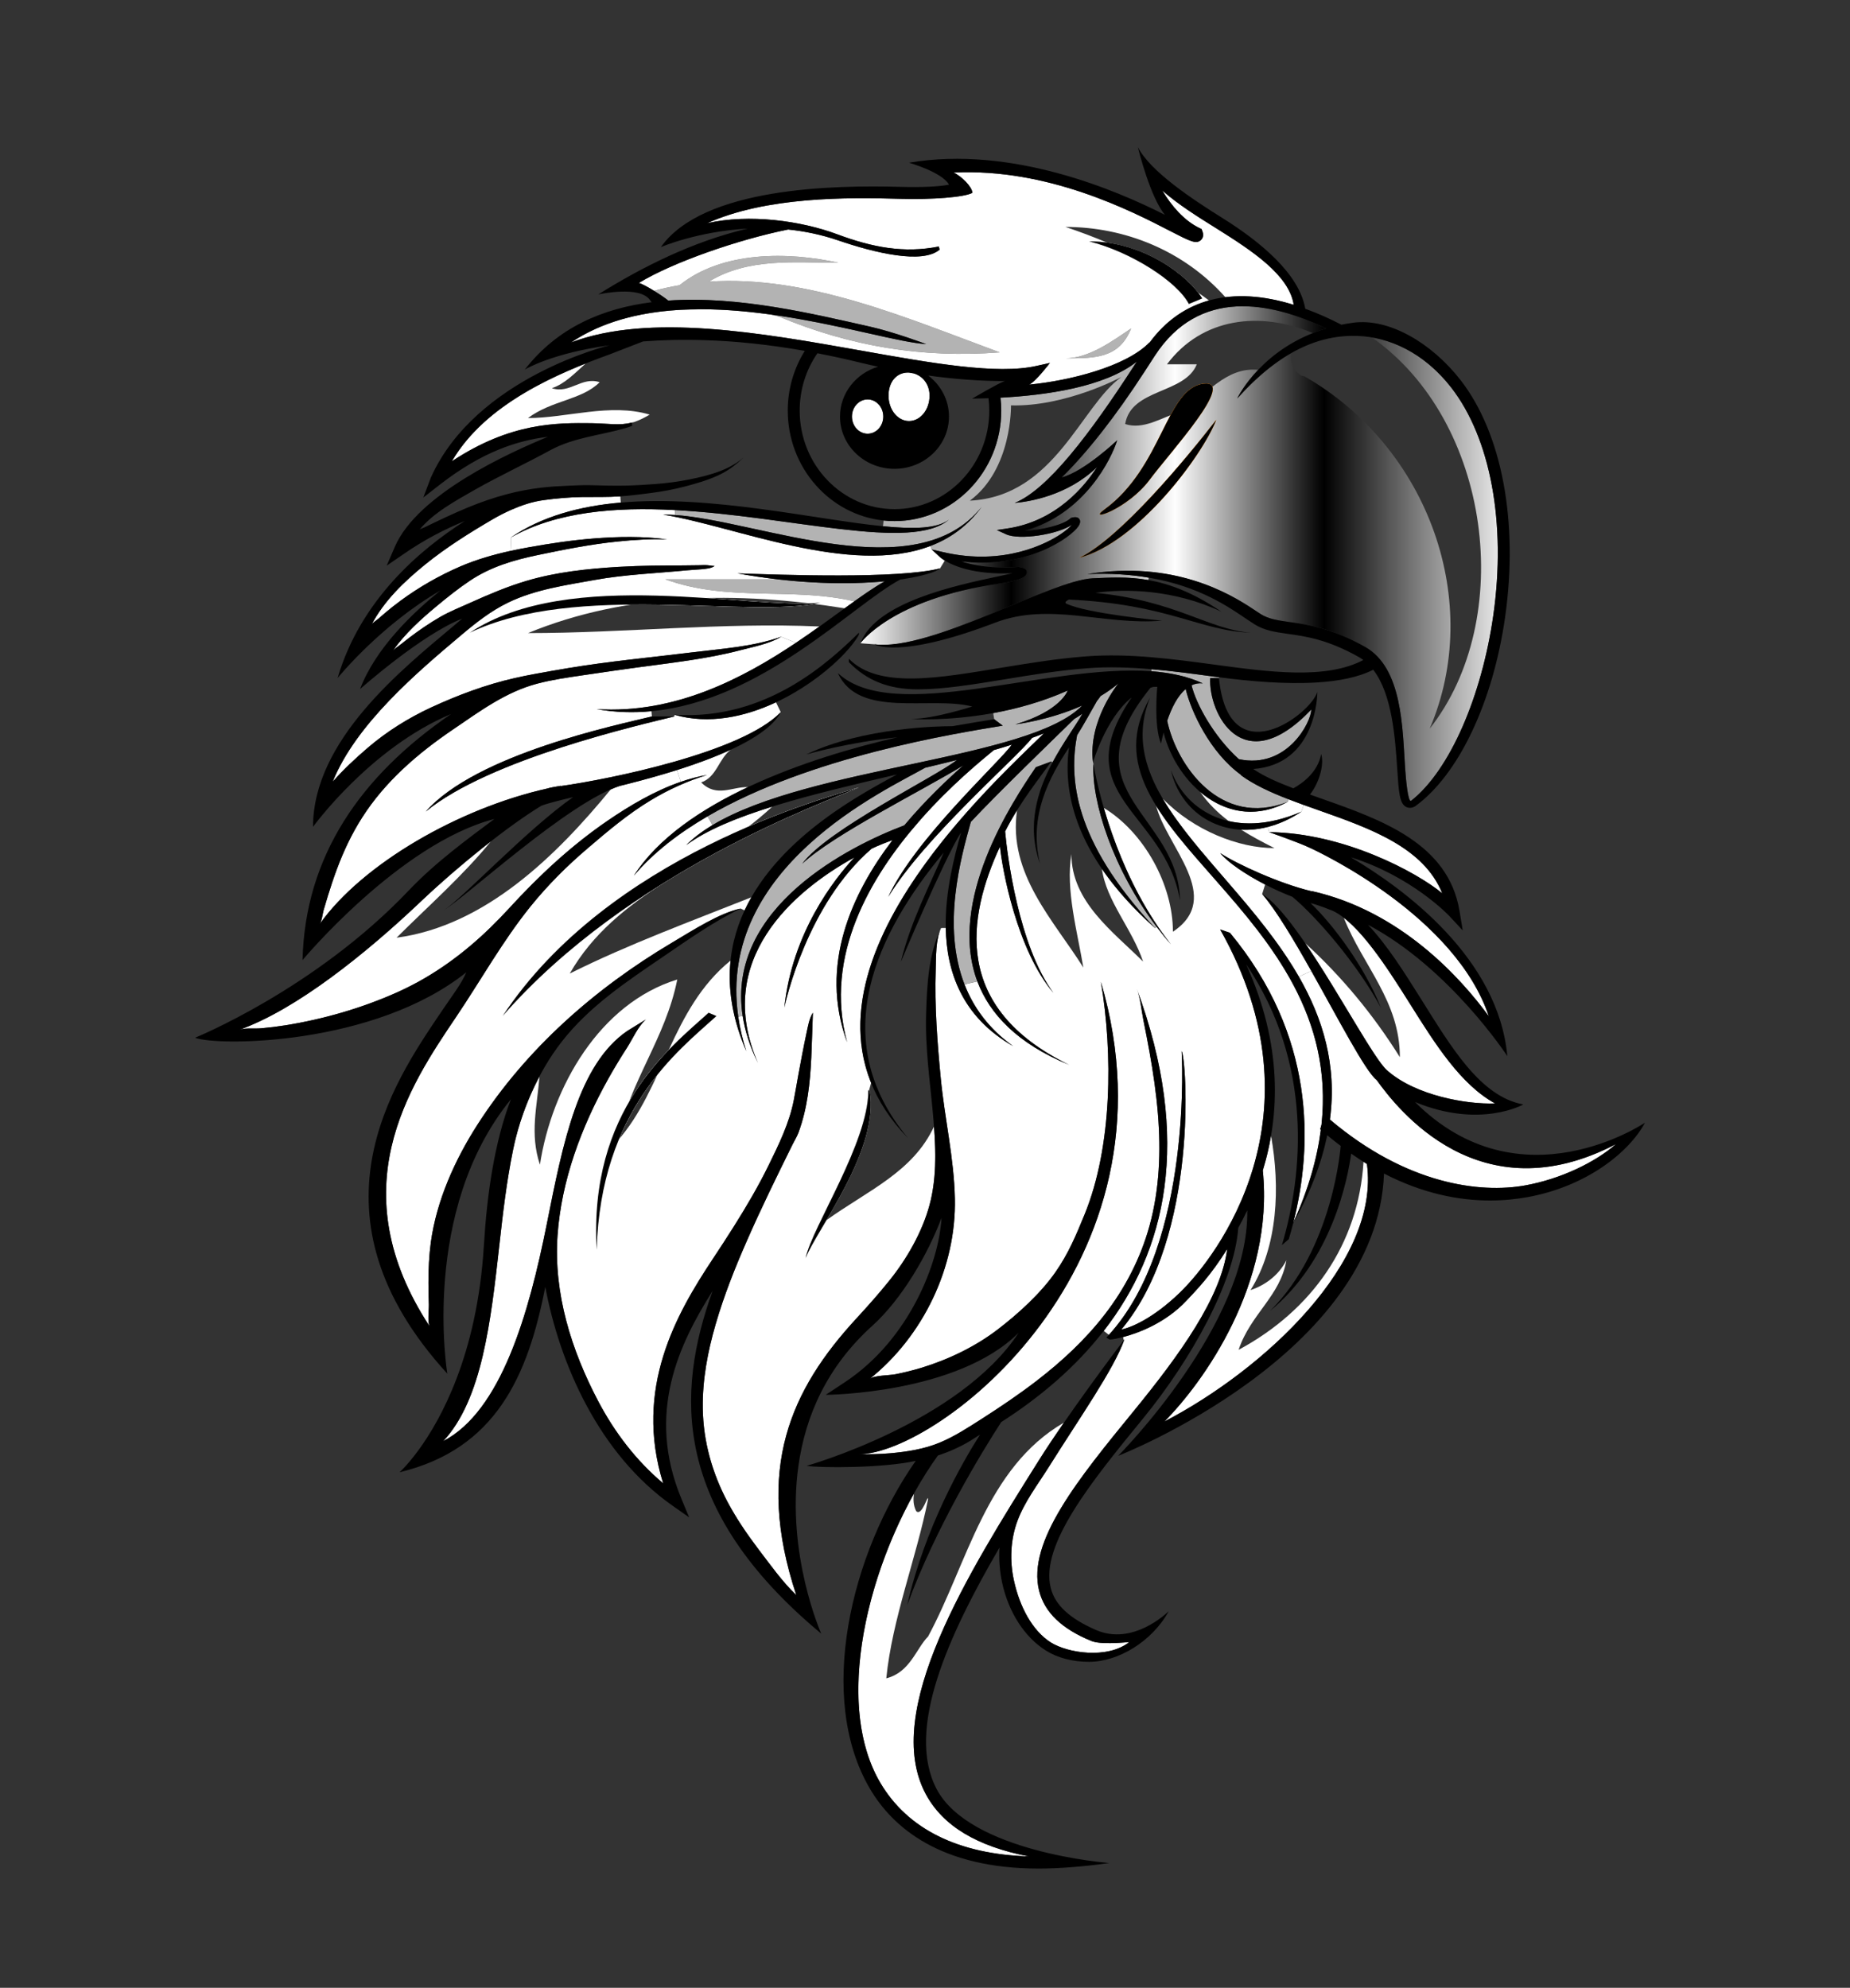<?xml version="1.0"?><svg width="750" height="805.721" xmlns="http://www.w3.org/2000/svg">
 <rect width="100%" height="100%" fill="#333333" stroke="none"/>
 <defs>
  <clipPath id="clipPath18557" clipPathUnits="userSpaceOnUse">
   <path id="path18559" d="m0,644.577l600,0l0,-644.577l-600,0l0,644.577z"/>
  </clipPath>
  <clipPath id="clipPath18565" clipPathUnits="userSpaceOnUse">
   <path id="path18567" d="m0,644.577l600,0l0,-644.577l-600,0l0,644.577z"/>
  </clipPath>
  <clipPath id="clipPath18579" clipPathUnits="userSpaceOnUse">
   <path id="path18581" d="m412.225,276.297c2.976,-16.569 2.285,-35.774 -6.638,-50.052c5.81,1.937 9.684,5.811 11.621,9.685c-1.937,-11.621 -11.621,-17.431 -15.494,-29.052c23.747,12.787 38.865,34.195 40.507,60.962c-1.322,0.84 -2.654,1.723 -3.999,2.661c-1.104,-8.115 -6.178,-34.534 -26.341,-51.034c20.589,20.259 22.932,53.494 22.932,53.494l0.059,0c-1.472,1.103 -2.945,2.265 -4.418,3.505c-1.801,-8.831 -5.305,-18.322 -11.039,-28.566c-0.445,-1.764 -0.929,-3.488 -1.433,-5.153l-2.227,-1.918c6.875,23.028 10.227,58.742 -11.621,91.106c9.51,-20.914 10.806,-39.702 8.091,-55.638"/>
  </clipPath>
  <clipPath id="clipPath18587" clipPathUnits="userSpaceOnUse">
   <path id="path18589" d="m354.976,227.877l53.529,119.21l80.442,-36.121l-53.529,-119.21l-80.442,36.121z"/>
  </clipPath>
  <clipPath id="clipPath18597" clipPathUnits="userSpaceOnUse">
   <path id="path18599" d="m-1.069,-0.866l3.226,0l0,2.177l-3.226,0l0,-2.177z"/>
  </clipPath>
  <linearGradient id="linearGradient18601" spreadMethod="pad" y2="0.632" x2="0.495" y1="0.394" x1="0.371">
   <stop stop-color="#ffffff" id="stop18603" offset="0"/>
   <stop stop-color="#c6c5c5" id="stop18605" offset="0.533"/>
   <stop stop-color="#b3b3b3" id="stop18607" offset="1"/>
  </linearGradient>
  <clipPath id="clipPath18615" clipPathUnits="userSpaceOnUse">
   <path id="path18617" d="m0,644.577l600,0l0,-644.577l-600,0l0,644.577z"/>
  </clipPath>
  <clipPath id="clipPath18627" clipPathUnits="userSpaceOnUse">
   <path id="path18629" d="m324.726,183.442c-6.158,-9.49 -21.322,-34.318 -30.503,-59.361c5.732,25.216 18.031,46.54 23.608,55.256c-1.568,-0.832 -5.326,-3.989 -13.654,-6.74c-2.736,-3.825 -5.349,-7.987 -7.792,-12.383c-0.218,-1.876 -0.196,-3.754 0.743,-5.629c0.968,-0.968 1.937,0.484 2.663,1.937c0.725,1.452 1.21,2.905 1.21,1.937c-3.873,-19.369 -11.621,-38.736 -13.556,-58.104c7.745,1.937 9.683,9.684 13.556,13.558c12.851,23.869 18.756,54.688 44.086,69.381c8.54,12.34 17.905,24.737 19.382,26.701l-0.252,1.008c-2.556,-0.677 -4.222,-0.871 -4.376,-0.775l-1.027,0.62l0.832,0.872l-1.665,1.296c-9.218,-11.891 -20.839,-21.632 -33.255,-29.574"/>
  </clipPath>
  <clipPath id="clipPath18635" clipPathUnits="userSpaceOnUse">
   <path id="path18637" d="m236.25,133.168l73.624,114.84l105.776,-67.813l-73.624,-114.84l-105.776,67.813z"/>
  </clipPath>
  <clipPath id="clipPath18645" clipPathUnits="userSpaceOnUse">
   <path id="path18647" d="m-0.371,-0.664l1.771,0l0,1.632l-1.771,0l0,-1.632z"/>
  </clipPath>
  <linearGradient id="linearGradient18649" spreadMethod="pad" y2="0.707" x2="0.558" y1="0.352" x1="0.326">
   <stop stop-color="#ffffff" id="stop18651" offset="0"/>
   <stop stop-color="#b3b3b3" id="stop18653" offset="1"/>
  </linearGradient>
  <clipPath id="clipPath18661" clipPathUnits="userSpaceOnUse">
   <path id="path18663" d="m0,644.577l600,0l0,-644.577l-600,0l0,644.577z"/>
  </clipPath>
  <clipPath id="clipPath18677" clipPathUnits="userSpaceOnUse">
   <path id="path18679" d="m374.495,421.838c-0.447,0.003 -0.546,0.005 -1.388,-0.307c-0.581,-0.717 -1.124,-1.415 -1.626,-2.092l1.51,-1.124c-4.703,-11.627 -2.072,-22.215 4.122,-32.724c9.998,-10.262 24.54,-16.024 36.222,-16.024c-3.836,1.917 -7.453,3.839 -10.797,5.965c-11.366,0.595 -20.403,8.435 -22.768,19.329c2.772,-7.793 9.324,-14.377 18.733,-16.537c-3.535,2.668 -6.666,5.728 -9.291,9.48c-5.797,4.931 -10.031,12.075 -11.824,19.219c-0.311,-1.2 -0.602,-2.4 -0.852,-3.563c-2.422,5.811 -1.201,18.4 -1.201,18.4c-0.399,-0.024 -0.651,-0.023 -0.84,-0.022"/>
  </clipPath>
  <clipPath id="clipPath18685" clipPathUnits="userSpaceOnUse">
   <path id="path18687" d="m392.899,347.142l-50.655,46.136l46.457,51.008l50.655,-46.135l-46.457,-51.009z"/>
  </clipPath>
  <clipPath id="clipPath18695" clipPathUnits="userSpaceOnUse">
   <path id="path18697" d="m-0.711,-0.885l1.984,0l0,1.998l-1.984,0l0,-1.998z"/>
  </clipPath>
  <linearGradient id="linearGradient18699" spreadMethod="pad" y2="0.642" x2="0.284" y1="0.403" x1="0.547">
   <stop stop-color="#ffffff" id="stop18701" offset="0"/>
   <stop stop-color="#b3b3b3" id="stop18703" offset="1"/>
  </linearGradient>
  <clipPath id="clipPath18711" clipPathUnits="userSpaceOnUse">
   <path id="path18713" d="m409.344,354.673c3.995,-2.428 8.917,-8.548 13.975,-15.94c11.778,-10.769 22.016,-23.078 30.688,-36.953c0,18.147 -11.904,29.494 -18.184,45.193c-1.172,0.903 -2.335,1.664 -3.49,2.219c0,0 -4.705,1.937 -7.281,2.537c7.107,-6.74 17.471,-20.491 22.814,-33.913c-7.708,14.274 -21.013,29.575 -28.703,35.947c-2.924,1.122 -5.945,2.497 -8.849,3.99l-0.97,-3.08z"/>
  </clipPath>
  <clipPath id="clipPath18719" clipPathUnits="userSpaceOnUse">
   <path id="path18721" d="m430.294,279.492l-48.868,52.023l51.659,48.526l48.867,-52.023l-51.658,-48.526z"/>
  </clipPath>
  <clipPath id="clipPath18729" clipPathUnits="userSpaceOnUse">
   <path id="path18731" d="m-0.527,-0.927l1.598,0l0,1.587l-1.598,0l0,-1.587z"/>
  </clipPath>
  <linearGradient id="linearGradient18733" spreadMethod="pad" y2="0.776" x2="0.322" y1="0.452" x1="0.626">
   <stop stop-color="#ffffff" id="stop18735" offset="0"/>
   <stop stop-color="#c6c5c5" id="stop18737" offset="0.533"/>
   <stop stop-color="#b3b3b3" id="stop18739" offset="1"/>
  </linearGradient>
  <clipPath id="clipPath18747" clipPathUnits="userSpaceOnUse">
   <path id="path18749" d="m0,644.577l600,0l0,-644.577l-600,0l0,644.577z"/>
  </clipPath>
  <clipPath id="clipPath18757" clipPathUnits="userSpaceOnUse">
   <path id="path18759" d="m337.315,364.492c-4.454,12.434 -0.793,23.764 4.086,32.925l-0.463,0.233c-2.433,-3.577 -6.907,-9.111 -11.088,-15.838c-3.019,-20.63 12.024,-35.807 21.507,-50.98c-1.936,11.62 -5.81,25.177 -3.873,36.798c0,-15.494 13.557,-25.178 23.241,-34.862c-3.552,10.657 -11.968,19.688 -13.345,30.075c-11.256,16.458 -11.915,30.281 -10.67,39.378c-6.16,-9.394 -13.267,-22.099 -9.395,-37.729"/>
  </clipPath>
  <clipPath id="clipPath18765" clipPathUnits="userSpaceOnUse">
   <path id="path18767" d="m327.419,325.84l-8.709,75.451l51.449,5.938l8.709,-75.45l-51.449,-5.939z"/>
  </clipPath>
  <clipPath id="clipPath18775" clipPathUnits="userSpaceOnUse">
   <path id="path18777" d="m-0.085,-0.466l1.375,0l0,0.938l-1.375,0l0,-0.938z"/>
  </clipPath>
  <linearGradient id="linearGradient18779" spreadMethod="pad" y2="0.768" x2="0.455" y1="0.094" x1="0.56">
   <stop stop-color="#ffffff" id="stop18781" offset="0"/>
   <stop stop-color="#b3b3b3" id="stop18783" offset="1"/>
  </linearGradient>
  <clipPath id="clipPath18791" clipPathUnits="userSpaceOnUse">
   <path id="path18793" d="m382.714,352.62c-4.977,29.033 -37.515,33.778 -15.689,65.793c-8.405,-6.74 -12.53,-21.034 -12.53,-21.034l0.135,-0.523c0.641,-3.707 1.738,-8.642 3.362,-14.248c13.119,-7.974 22.417,-24.981 22.417,-40.156c16.69,11.127 -2.123,27.578 -5.453,40.859c-6.904,11.172 -9.334,22.305 -1.965,35.004l-1.51,1.124c-24.423,-32.228 10.653,-38.93 11.233,-66.819"/>
  </clipPath>
  <clipPath id="clipPath18799" clipPathUnits="userSpaceOnUse">
   <path id="path18801" d="m358.19,319.967l-46.341,80.199l72.259,41.753l46.341,-80.199l-72.259,-41.753z"/>
  </clipPath>
  <clipPath id="clipPath18809" clipPathUnits="userSpaceOnUse">
   <path id="path18811" d="m-0.487,-0.76l1.522,0l0,1.371l-1.522,0l0,-1.371z"/>
  </clipPath>
  <linearGradient id="linearGradient18813" spreadMethod="pad" y2="0.832" x2="0.347" y1="0.4" x1="0.603">
   <stop stop-color="#ffffff" id="stop18815" offset="0"/>
   <stop stop-color="#b3b3b3" id="stop18817" offset="1"/>
  </linearGradient>
  <clipPath id="clipPath18825" clipPathUnits="userSpaceOnUse">
   <path id="path18827" d="m0,644.577l600,0l0,-644.577l-600,0l0,644.577z"/>
  </clipPath>
  <clipPath id="clipPath18835" clipPathUnits="userSpaceOnUse">
   <path id="path18837" d="m215.395,334.57c-11.968,-8.154 -24.248,-16.25 -33.234,-27.813c-2.682,-3.443 -5.09,-7.27 -7.217,-11.297c-0.7,-9.752 -3.211,-18.412 0.167,-28.542c3.874,25.178 19.367,52.293 44.546,60.04c-3.874,-19.369 -15.495,-32.925 -19.368,-52.293c14.976,16.849 17.29,42.742 36.667,58.446c0.608,5.851 2.206,11.272 4.528,16.255l-1.259,0.6c-8.502,-4.086 -16.888,-9.974 -24.83,-15.396"/>
  </clipPath>
  <clipPath id="clipPath18843" clipPathUnits="userSpaceOnUse">
   <path id="path18845" d="m130.649,302.354l70.859,82.092l81.049,-69.959l-70.859,-82.092l-81.049,69.959z"/>
  </clipPath>
  <clipPath id="clipPath18853" clipPathUnits="userSpaceOnUse">
   <path id="path18855" d="m-0.023,-0.452l0.917,0l0,0.906l-0.917,0l0,-0.906z"/>
  </clipPath>
  <linearGradient id="linearGradient18857" spreadMethod="pad" y2="0.833" x2="0.787" y1="0.244" x1="0.278">
   <stop stop-color="#ffffff" id="stop18859" offset="0"/>
   <stop stop-color="#b3b3b3" id="stop18861" offset="1"/>
  </linearGradient>
  <clipPath id="clipPath18869" clipPathUnits="userSpaceOnUse">
   <path id="path18871" d="m0,644.577l600,0l0,-644.577l-600,0l0,644.577z"/>
  </clipPath>
  <clipPath id="clipPath18879" clipPathUnits="userSpaceOnUse">
   <path id="path18881" d="m311.635,374.564c-5.598,-8.928 -19.466,-41.912 -19.466,-41.912c3.119,13.034 9.607,25.275 13.907,35.462c-21.286,-25.624 -38.717,-60.156 -11.524,-92.655c-5.639,5.792 -9.539,11.827 -12.026,17.996l-0.687,-2.482l0.201,0c2.37,-13.434 -6.951,-30.069 -14.006,-42.052c13.537,9.684 28.08,15.647 34.889,30.374c-0.096,1.266 -0.202,2.524 -0.314,3.776c-0.989,11.019 -2.594,21.691 -2.247,32.808c0.272,9.142 0.773,19.387 4.861,27.773l1.51,0.02c-0.232,11.911 2.848,23.378 4.96,30.949c-0.02,-0.018 -0.04,-0.038 -0.058,-0.057"/>
  </clipPath>
  <clipPath id="clipPath18887" clipPathUnits="userSpaceOnUse">
   <path id="path18889" d="m237.159,256.648l32.92,128.621l71.802,-18.377l-32.92,-128.622l-71.802,18.378z"/>
  </clipPath>
  <clipPath id="clipPath18897" clipPathUnits="userSpaceOnUse">
   <path id="path18899" d="m-0.198,-0.467l1.462,0l0,0.816l-1.462,0l0,-0.816z"/>
  </clipPath>
  <linearGradient id="linearGradient18901" spreadMethod="pad" y2="0.77" x2="0.65" y1="0.172" x1="0.435">
   <stop stop-color="#ffffff" id="stop18903" offset="0"/>
   <stop stop-color="#b3b3b3" id="stop18905" offset="1"/>
  </linearGradient>
  <clipPath id="clipPath18913" clipPathUnits="userSpaceOnUse">
   <path id="path18915" d="m0,644.577l600,0l0,-644.577l-600,0l0,644.577z"/>
  </clipPath>
  <clipPath id="clipPath18927" clipPathUnits="userSpaceOnUse">
   <path id="path18929" d="m143.949,349.425c6.12,3.873 26.727,25.991 41.911,36.661c-4.803,-1.142 -8.484,-2.071 -10.284,-2.788c-4.689,-2.844 -10.407,-6.913 -16.371,-11.552c-9.164,-11.229 -20.58,-21.234 -30.577,-31.231c28.894,3.853 52.039,26.863 69.439,48.073c-17.536,-7.649 -47.1,-34.893 -54.118,-39.163"/>
  </clipPath>
  <clipPath id="clipPath18935" clipPathUnits="userSpaceOnUse">
   <path id="path18937" d="m24.05,175.352l1.309,0l0,1.241l-1.309,0l0,-1.241z"/>
  </clipPath>
  <clipPath id="clipPath18945" clipPathUnits="userSpaceOnUse">
   <path id="path18947" d="m-0.295,-0.617l1.309,0l0,1.241l-1.309,0l0,-1.241z"/>
  </clipPath>
  <linearGradient id="linearGradient18949" spreadMethod="pad" y2="0.497" x2="0.989" y1="0.497" x1="0.226">
   <stop stop-color="#ffffff" id="stop18951" offset="0"/>
   <stop stop-color="#b3b3b3" id="stop18953" offset="1"/>
  </linearGradient>
  <clipPath id="clipPath18961" clipPathUnits="userSpaceOnUse">
   <path id="path18963" d="m0,644.577l600,0l0,-644.577l-600,0l0,644.577z"/>
  </clipPath>
  <clipPath id="clipPath18973" clipPathUnits="userSpaceOnUse">
   <path id="path18975" d="m250.463,383.017c-21.195,-19.786 -50.68,-27.894 -65.668,-54.123c18.993,9.497 39.838,17.131 58.903,24.729c12.425,21.752 37.835,34.617 47.193,39.825c-13.947,-3.275 -28.105,-6.588 -40.428,-10.431"/>
  </clipPath>
  <clipPath id="clipPath18981" clipPathUnits="userSpaceOnUse">
   <path id="path18983" d="m157.098,377.625l107.965,61.26l53.546,-94.371l-107.965,-61.26l-53.546,94.371z"/>
  </clipPath>
  <clipPath id="clipPath18991" clipPathUnits="userSpaceOnUse">
   <path id="path18993" d="m0.006,-0.496l1.17,0l0,1.023l-1.17,0l0,-1.023z"/>
  </clipPath>
  <linearGradient id="linearGradient18995" spreadMethod="pad" y2="0.647" x2="0.729" y1="0.31" x1="0.157">
   <stop stop-color="#ffffff" id="stop18997" offset="0"/>
   <stop stop-color="#b3b3b3" id="stop18999" offset="1"/>
  </linearGradient>
  <clipPath id="clipPath19007" clipPathUnits="userSpaceOnUse">
   <path id="path19009" d="m0,644.577l600,0l0,-644.577l-600,0l0,644.577z"/>
  </clipPath>
  <clipPath id="clipPath19017" clipPathUnits="userSpaceOnUse">
   <path id="path19019" d="m272.007,430.769c-5.016,-4.842 -12.163,-10.11 -20.336,-13.925l1.55,-3.197c-2.328,-4.495 -8.427,-8.567 -16.132,-12.135c-3.966,-2.81 -4.604,-8.947 -9.685,-10.641c3.486,-3.487 6.973,-2.791 10.46,-2.094c1.567,0.312 3.134,0.625 4.702,0.558c16.139,7.6 34.027,12.844 48.48,16.158c-16.056,-1.684 -28.781,-5.345 -29.555,-5.557c18.555,8.869 43.848,9.161 47.062,9.161l0.331,0c5.519,0.987 10.168,1.704 13.556,2.265l-0.327,1.976c-15.146,-2.75 -26.69,-1.899 -26.69,-1.899c7.515,0 19.91,4.049 19.91,4.049c-4.632,1.155 -10.208,1.108 -15.847,1.062c-11.456,-0.096 -23.174,-0.191 -27.769,9.803c11.211,-10.524 34.631,-6.787 58.929,-3.05c14.783,2.275 29.891,4.549 42.771,3.611l0.059,0.66c-6.973,0.599 -13.926,0.852 -20.706,0.329c-9.218,-0.698 -18.205,-2.17 -26.88,-3.603c-10.228,-1.665 -19.796,-3.254 -28.221,-3.254c-9.431,0 -16.539,2.828 -22.369,8.832l0,0.891l-3.293,0z"/>
  </clipPath>
  <clipPath id="clipPath19025" clipPathUnits="userSpaceOnUse">
   <path id="path19027" d="m212.689,425.003l141.422,55.282l34.072,-87.166l-141.421,-55.281l-34.073,87.165l0,0z"/>
  </clipPath>
  <clipPath id="clipPath19035" clipPathUnits="userSpaceOnUse">
   <path id="path19037" d="m0.017,-0.521l2.166,0l0,1.335l-2.166,0l0,-1.335z"/>
  </clipPath>
  <linearGradient id="linearGradient19039" spreadMethod="pad" y2="0.549" x2="0.441" y1="0.37" x1="0.069">
   <stop stop-color="#ffffff" id="stop19041" offset="0"/>
   <stop stop-color="#b3b3b3" id="stop19043" offset="1"/>
  </linearGradient>
  <clipPath id="clipPath19051" clipPathUnits="userSpaceOnUse">
   <path id="path19053" d="m0,644.577l600,0l0,-644.577l-600,0l0,644.577z"/>
  </clipPath>
  <clipPath id="clipPath19065" clipPathUnits="userSpaceOnUse">
   <path id="path19067" d="m171.238,439.291c31.51,0 63.02,3.533 94.53,2.141c2.884,2.056 5.617,4.037 8.182,5.897c-13.208,2.117 -26.682,3.386 -40.1,3.387c-21.432,0 -42.725,-3.237 -62.612,-11.425"/>
  </clipPath>
  <clipPath id="clipPath19073" clipPathUnits="userSpaceOnUse">
   <path id="path19075" d="m72.71,72.716l0.926,0l0,0.103l-0.926,0l0,-0.103z"/>
  </clipPath>
  <clipPath id="clipPath19083" clipPathUnits="userSpaceOnUse">
   <path id="path19085" d="m0.094,-0.052l0.926,0l0,0.104l-0.926,0l0,-0.104z"/>
  </clipPath>
  <linearGradient id="linearGradient19087" spreadMethod="pad" y2="0.498" x2="0.979" y1="0.498" x1="-0.101">
   <stop stop-color="#ffffff" id="stop19089" offset="0"/>
   <stop stop-color="#b3b3b3" id="stop19091" offset="1"/>
  </linearGradient>
  <clipPath id="clipPath19099" clipPathUnits="userSpaceOnUse">
   <path id="path19101" d="m0,644.577l600,0l0,-644.577l-600,0l0,644.577z"/>
  </clipPath>
  <clipPath id="clipPath19123" clipPathUnits="userSpaceOnUse">
   <path id="path19125" d="m359.095,565.884c13.543,-1.866 24.57,-9.846 29.476,-16.194c1.187,-0.82 2.369,-1.688 3.553,-2.552c1.715,0.476 3.49,0.818 5.312,1.047c-13.536,15.196 -32.708,22.806 -51.889,22.806c4.645,-1.548 9.143,-3.247 13.548,-5.107"/>
  </clipPath>
  <clipPath id="clipPath19131" clipPathUnits="userSpaceOnUse">
   <path id="path19133" d="m219.252,-24.298l0.994,0l0,1.062l-0.994,0l0,-1.062z"/>
  </clipPath>
  <clipPath id="clipPath19141" clipPathUnits="userSpaceOnUse">
   <path id="path19143" d="m-0.143,-0.524l0.994,0l0,1.061l-0.994,0l0,-1.061z"/>
  </clipPath>
  <linearGradient id="linearGradient19145" spreadMethod="pad" y2="0.494" x2="1.15" y1="0.494" x1="0.144">
   <stop stop-color="#ffffff" id="stop19147" offset="0"/>
   <stop stop-color="#b3b3b3" id="stop19149" offset="1"/>
  </linearGradient>
  <clipPath id="clipPath19157" clipPathUnits="userSpaceOnUse">
   <path id="path19159" d="m0,644.577l600,0l0,-644.577l-600,0l0,644.577z"/>
  </clipPath>
  <clipPath id="clipPath19169" clipPathUnits="userSpaceOnUse">
   <path id="path19171" d="m304.875,460.266c-1.24,-1.143 -5.773,-2.595 -12.88,-3.602c-15.436,-8.174 -44.662,-39.297 -80.725,-42.706l0.155,-1.705l7.263,0l0.135,0.523c-0.038,0.02 -0.096,0.02 -0.135,0.039c29.943,-1.976 50.356,17.315 59.885,26.592l0,-0.6c-0.291,-0.563 -0.658,-1.143 -1.103,-1.782l1.704,-0.736c5.19,12.995 30.543,18.399 44.236,21.323c1.763,0.368 3.544,0.756 4.977,1.086c-12.454,-0.543 -19.173,2.4 -21.963,4.105l-1.549,-2.537z"/>
  </clipPath>
  <clipPath id="clipPath19177" clipPathUnits="userSpaceOnUse">
   <path id="path19179" d="m38.932,89.347l1.093,0l0,0.78l-1.093,0l0,-0.78z"/>
  </clipPath>
  <clipPath id="clipPath19187" clipPathUnits="userSpaceOnUse">
   <path id="path19189" d="m0.022,-0.386l1.093,0l0,0.78l-1.093,0l0,-0.78z"/>
  </clipPath>
  <linearGradient id="linearGradient19191" spreadMethod="pad" y2="0.494" x2="0.895" y1="0.494" x1="-0.02">
   <stop stop-color="#ffffff" id="stop19193" offset="0"/>
   <stop stop-color="#b3b3b3" id="stop19195" offset="1"/>
  </linearGradient>
  <clipPath id="clipPath19203" clipPathUnits="userSpaceOnUse">
   <path id="path19205" d="m208.559,533.863l-10.69,-4.145c-2.534,-0.919 -5.199,-1.923 -7.923,-3.009c-3.608,-3.234 -6.79,-6.621 -10.961,-8.011c2.904,-0.969 5.326,0 7.746,0.968c2.421,0.969 4.842,1.937 7.747,0.97c-5.809,-5.812 -15.493,-5.812 -23.24,-11.621c12.52,0 26.691,4.935 39.465,1.116c5.787,3.522 8.519,7.888 17.824,9.052c-9.994,0 -22.912,0.968 -30.098,3.156c6.702,-0.58 33.177,4.106 35.115,6.372c-1.782,0.484 -18.245,3.216 -24.694,3.041c6.294,1.201 13.189,1.433 19.793,1.201l0.04,1.317c-2.225,0.075 -4.387,0.111 -6.484,0.111c-4.893,0 -9.437,-0.193 -13.64,-0.518"/>
  </clipPath>
  <clipPath id="clipPath19211" clipPathUnits="userSpaceOnUse">
   <path id="path19213" d="m171.237,534.37l62.306,0l0,-25.366l-62.306,0l0,25.366z"/>
  </clipPath>
  <clipPath id="clipPath19221" clipPathUnits="userSpaceOnUse">
   <path id="path19223" d="m-0.073,-0.204l1,0l0,0.408l-1,0l0,-0.408z"/>
  </clipPath>
  <linearGradient id="linearGradient19225" spreadMethod="pad" y2="0.5" x2="1.073" y1="0.5" x1="0.073">
   <stop stop-color="#ffffff" id="stop19227" offset="0"/>
   <stop stop-color="#b3b3b3" id="stop19229" offset="1"/>
  </linearGradient>
  <clipPath id="clipPath19237" clipPathUnits="userSpaceOnUse">
   <path id="path19239" d="m0,644.577l600,0l0,-644.577l-600,0l0,644.577z"/>
  </clipPath>
  <clipPath id="clipPath19247" clipPathUnits="userSpaceOnUse">
   <path id="path19249" d="m228.643,532.953c13.849,-0.464 26.476,-3.022 29.749,-3.235c-12.104,-18.166 2.266,-41.853 2.266,-41.853c-8.889,5.326 -11.466,18.884 -11.466,18.884c-8.637,-7.031 -20.975,-9.278 -23.222,-9.627c7.418,1.318 16.037,9.878 16.579,10.421c-31.453,-14.507 -50.162,-12.086 -54.849,-9.665c25.507,-3.545 47.78,15.688 51.809,18.283c-10.323,0 -24.365,-10.285 -33.836,-8.444l-0.871,-0.174l0.271,-0.892c0.077,-0.271 -2.325,-0.929 -2.479,-0.968c-8.097,-2.305 -16.598,-3.002 -24.112,-7.088c-8.058,-4.397 -16.367,-8.232 -24.365,-12.764c-6.179,-3.543 -13.384,-7.378 -18.013,-12.957c0.407,0.291 1.201,0.523 1.569,0.698c4.609,2.246 9.238,4.454 13.964,6.41c4.184,1.723 8.483,3.235 12.86,4.377c3.583,0.949 7.244,1.627 10.925,2.073c2.904,0.348 5.809,0.522 8.734,0.639c2.401,0.097 4.841,0.232 7.243,0.174c3.815,-0.097 7.65,-0.214 11.466,-0.135c3.273,0.077 6.546,0.271 9.8,0.523c3.641,0.289 7.282,0.735 10.884,1.472c3.409,0.677 6.838,1.491 10.092,2.75c2.711,1.046 5.48,2.537 7.65,4.513c-0.272,-0.253 -0.523,-0.484 -0.775,-0.737c-2.305,-2.13 -4.765,-3.931 -7.651,-5.229c-3.37,-1.55 -6.991,-2.596 -10.594,-3.544c-3.679,-0.969 -7.418,-1.665 -11.214,-2.15c-3.272,-0.445 -6.565,-0.833 -9.877,-1.085l0.155,-2.013c29.439,2.556 63.003,-5.502 85.044,-7.67l0.193,1.858c-17.431,1.821 -31.085,17.122 -31.085,35.638c0,6.933 1.917,13.575 5.52,19.367c-11.95,2.111 -22.738,3.177 -32.324,3.467l-0.04,-1.317z"/>
  </clipPath>
  <clipPath id="clipPath19255" clipPathUnits="userSpaceOnUse">
   <path id="path19257" d="m119.459,529.255l155.082,45.758l28.715,-97.32l-155.083,-45.758l-28.714,97.32l-0,0z"/>
  </clipPath>
  <clipPath id="clipPath19265" clipPathUnits="userSpaceOnUse">
   <path id="path19267" d="m-0.111,-0.48l1.225,0l0,0.769l-1.225,0l0,-0.769z"/>
  </clipPath>
  <linearGradient id="linearGradient19269" spreadMethod="pad" y2="0.546" x2="0.863" y1="0.285" x1="0.174">
   <stop stop-color="#ffffff" id="stop19271" offset="0"/>
   <stop stop-color="#b3b3b3" id="stop19273" offset="1"/>
  </linearGradient>
  <clipPath id="clipPath19281" clipPathUnits="userSpaceOnUse">
   <path id="path19283" d="m0,644.577l600,0l0,-644.577l-600,0l0,644.577z"/>
  </clipPath>
  <clipPath id="clipPath19303" clipPathUnits="userSpaceOnUse">
   <path id="path19305" d="m259.361,511.436c0,-17.626 13.791,-31.957 30.755,-31.957c16.948,0 30.737,14.331 30.737,31.957c0,1.335 -0.097,2.692 -0.251,4.008c-1.88,-0.057 -3.681,-0.116 -5.308,-0.135c0,0 8.484,5.016 10.596,5.714c-7.225,-0.039 -15.67,0.522 -24.85,1.782c4.106,-3.12 6.74,-7.902 6.74,-13.307c0,-9.354 -7.922,-16.946 -17.664,-16.946c-9.762,0 -17.682,7.592 -17.682,16.946c0,7.574 5.19,14.003 12.356,16.173c-1.994,0.426 -3.99,0.871 -6.023,1.375c-4.725,1.162 -9.258,2.131 -13.654,2.983c-3.758,-5.443 -5.752,-11.873 -5.752,-18.593"/>
  </clipPath>
  <clipPath id="clipPath19311" clipPathUnits="userSpaceOnUse">
   <path id="path19313" d="m254.702,479.916l5.224,56.244l70.614,-6.558l-5.223,-56.244l-70.615,6.558z"/>
  </clipPath>
  <clipPath id="clipPath19321" clipPathUnits="userSpaceOnUse">
   <path id="path19323" d="m-1.086,-1.259l2.072,0l0,2.601l-2.072,0l0,-2.601z"/>
  </clipPath>
  <linearGradient id="linearGradient19325" spreadMethod="pad" y2="0.956" x2="0.52" y1="0.523" x1="0.487">
   <stop stop-color="#fcee21" id="stop19327" offset="0"/>
   <stop stop-color="#000000" id="stop19329" offset="1"/>
  </linearGradient>
  <clipPath id="clipPath19337" clipPathUnits="userSpaceOnUse">
   <path id="path19339" d="m372.429,456.489c6.779,-1.201 14.507,-4.009 23.707,-10.265c-15.436,7.244 -31.144,7.496 -40.866,6.12c26.495,-2.634 36.411,-11.853 50.434,-12.937c-16.637,0.6 -26.65,9.239 -59.054,10.749c-1.084,-0.562 -1.413,-1.046 -0.774,-1.337c6.838,-3.252 30.988,-5.5 30.988,-5.5c-7.398,-0.63 -14.573,0.176 -21.631,0.981c-10.961,1.251 -21.641,2.502 -32.443,-1.62c-31.551,-12.047 -39.22,-7.03 -39.22,-7.03l-4.532,0.348c0.039,0.097 0.078,0.193 0.136,0.291l-1.704,0.736c-1.28,-1.86 -3.138,-4.01 -5.463,-6.256l3.293,0l0,0.213c9.626,-9.917 29.342,-6.236 49.949,-2.847c8.773,1.433 17.857,2.925 27.232,3.621c13.713,1.027 27.83,-0.871 41.504,-2.711c17.432,-2.343 36.024,-4.919 48.168,1.511c-0.445,0.329 -0.89,0.638 -1.356,0.909c-10.225,5.772 -17.392,6.779 -23.144,7.574c-4.086,0.58 -7.611,1.085 -10.846,3.137c-0.658,0.427 -1.394,0.91 -2.207,1.454c-5.81,3.892 -15.378,10.826 -32.034,13.634l-0.137,-0.775z"/>
  </clipPath>
  <clipPath id="clipPath19345" clipPathUnits="userSpaceOnUse">
   <path id="path19347" d="m272.134,416.296l-1.147,40.935l171.026,4.793l1.147,-40.935l-171.026,-4.793z"/>
  </clipPath>
  <clipPath id="clipPath19355" clipPathUnits="userSpaceOnUse">
   <path id="path19357" d="m-0.265,-3.378l1.621,0l0,6.775l-1.621,0l0,-6.775z"/>
  </clipPath>
  <linearGradient id="linearGradient19359" spreadMethod="pad" y2="0.751" x2="0.497" y1="0.199" x1="0.501">
   <stop stop-color="#f7931e" id="stop19361" offset="0"/>
   <stop stop-color="#f15a24" id="stop19363" offset="1"/>
  </linearGradient>
  <clipPath id="clipPath19371" clipPathUnits="userSpaceOnUse">
   <path id="path19373" d="m418.665,530.005c-0.433,-4.536 2.68,-7.434 4.354,-7.434c40.672,-23.24 58.103,-73.596 40.672,-114.269c28.002,35.469 20.003,99.713 -18.764,126.856c-1.561,0.265 -3.112,0.436 -4.634,0.487c-0.463,0.017 -0.929,0.025 -1.395,0.025c-6.571,0 -13.299,-1.687 -20.233,-5.665"/>
  </clipPath>
  <clipPath id="clipPath19379" clipPathUnits="userSpaceOnUse">
   <path id="path19381" d="m530.077,421.18l-104.424,-35.007l-45.807,136.639l104.424,35.007l45.807,-136.639z"/>
  </clipPath>
  <clipPath id="clipPath19389" clipPathUnits="userSpaceOnUse">
   <path id="path19391" d="m-1.161,-2.701l4.008,0l0,5.245l-4.008,0l0,-5.245z"/>
  </clipPath>
  <linearGradient id="linearGradient19393" spreadMethod="pad" y2="0.504" x2="0.468" y1="0.555" x1="0.642">
   <stop stop-color="#fcee21" id="stop19395" offset="0"/>
   <stop stop-color="#f7931e" id="stop19397" offset="1"/>
  </linearGradient>
  <clipPath id="clipPath19405" clipPathUnits="userSpaceOnUse">
   <path id="path19407" d="m378.472,526.445l9.684,0c-3.874,-9.683 -21.304,-7.747 -23.241,-19.367c5.81,-1.937 11.621,1.937 17.429,3.874c9.286,5.57 15.024,14.671 25.721,13.709c3.923,4.12 9.71,8.722 17.758,11.904c-6.169,2.59 -12.557,3.972 -18.735,3.972c-10.994,0.001 -21.327,-4.373 -28.616,-14.092"/>
  </clipPath>
  <clipPath id="clipPath19413" clipPathUnits="userSpaceOnUse">
   <path id="path19415" d="m443.488,521.767l-49.98,-47.014l-46.258,49.177l49.98,47.014l46.258,-49.177z"/>
  </clipPath>
  <clipPath id="clipPath19423" clipPathUnits="userSpaceOnUse">
   <path id="path19425" d="m-0.513,-1.19l2.287,0l0,2.251l-2.287,0l0,-2.251z"/>
  </clipPath>
  <linearGradient id="linearGradient19427" spreadMethod="pad" y2="0.436" x2="0.402" y1="0.649" x1="0.629">
   <stop stop-color="#fcee21" id="stop19429" offset="0"/>
   <stop stop-color="#f7931e" id="stop19431" offset="1"/>
  </linearGradient>
  <clipPath id="clipPath19439" clipPathUnits="userSpaceOnUse">
   <path id="path19441" d="m0,644.577l600,0l0,-644.577l-600,0l0,644.577z"/>
  </clipPath>
  <clipPath id="clipPath19449" clipPathUnits="userSpaceOnUse">
   <path id="path19451" d="m374.521,529.195l-3.35,-5.171c-9.51,-14.681 -18.846,-26.456 -26.825,-34.261c7.379,1.956 17.993,12.066 17.993,12.066c-1.84,-5.888 -10.42,-23.803 -29.961,-29.361c5.383,0.213 12.569,1.917 14.756,4.009l0.176,0.154l0.232,0.058c1.201,0.35 2.033,0.213 2.498,-0.405c0.291,-0.407 0.504,-1.144 -0.27,-2.325c-2.383,-3.603 -16.734,-13.983 -37.982,-11.427c3.855,-1.278 9.84,-2.403 18.516,-1.782l0.136,0.019l0.116,-0.038c0.988,-0.194 2.48,-0.485 2.498,-1.628c0,-1.375 -1.413,-2.71 -9.295,-3.834c-34.553,-4.92 -44.721,-19.271 -44.721,-19.271l4.532,-0.348c15.103,-1.998 44.702,13.705 62.016,19.396c1.94,15.376 22.12,17.073 26.306,31.11c-3.325,4.6 -1.901,13.108 -1.35,20.607c-1.875,-0.326 -3.751,-0.311 -5.627,0.315c1.937,11.62 19.367,9.684 23.241,19.367l-9.684,0c11.385,15.18 30.201,17.321 47.351,10.12c1.367,0.541 2.781,1.053 4.283,1.501c-8.379,4.046 -17.857,7.199 -27.047,7.199c-10.606,0 -20.829,-4.199 -28.538,-16.07"/>
  </clipPath>
  <clipPath id="clipPath19457" clipPathUnits="userSpaceOnUse">
   <path id="path19459" d="m-183.324,-187.369l3.478,0l0,2.609l-3.478,0l0,-2.609z"/>
  </clipPath>
  <clipPath id="clipPath19467" clipPathUnits="userSpaceOnUse">
   <path id="path19469" d="m-1.285,-1.331l3.478,0l0,2.609l-3.478,0l0,-2.609z"/>
  </clipPath>
  <linearGradient id="linearGradient19471" spreadMethod="pad" y2="0.51" x2="0.657" y1="0.51" x1="0.369">
   <stop stop-color="#f7931e" id="stop19473" offset="0"/>
   <stop stop-color="#f15a24" id="stop19475" offset="1"/>
  </linearGradient>
  <clipPath id="clipPath19483" clipPathUnits="userSpaceOnUse">
   <path id="path19485" d="m345.586,455.046c3.515,1.155 6.534,1.906 8.811,2.005c5.405,0.213 11.253,0.639 18.032,-0.562l0.137,0.775c-5.753,0.988 -12.358,1.471 -19.931,1.162c27.89,4.474 45.96,-6.1 54.114,-11.582c0.793,-0.523 1.492,-0.988 2.131,-1.394c2.537,-1.608 5.52,-2.034 9.314,-2.576c5.755,-0.794 13.635,-1.918 24.503,-8.037c12.161,-6.838 12.142,-26.361 13.013,-39.279c0.195,-3.021 0.873,-11.233 1.937,-10.652c12.647,9.897 -0.562,28.51 3.137,54.501c0.754,5.312 1.045,9.598 0.953,13.172c-21.138,25.375 -63.515,11.268 -87.138,31.257c-1.145,0.573 -2.02,1.369 -2.707,2.32c-4.186,-14.037 -24.366,-15.734 -26.306,-31.11"/>
  </clipPath>
  <clipPath id="clipPath19491" clipPathUnits="userSpaceOnUse">
   <path id="path19493" d="m521.088,438.742l-108.869,-116.617l-117.429,109.628l108.869,116.617l117.429,-109.628z"/>
  </clipPath>
  <clipPath id="clipPath19501" clipPathUnits="userSpaceOnUse">
   <path id="path19503" d="m-0.65,-1.469l3.081,0l0,3.103l-3.081,0l0,-3.103z"/>
  </clipPath>
  <linearGradient id="linearGradient19505" spreadMethod="pad" y2="0.469" x2="0.497" y1="0.636" x1="0.653">
   <stop stop-color="#f7931e" id="stop19507" offset="0"/>
   <stop stop-color="#f15a24" id="stop19509" offset="1"/>
  </linearGradient>
  <clipPath id="clipPath19517" clipPathUnits="userSpaceOnUse">
   <path id="path19519" d="m0,644.577l600,0l0,-644.577l-600,0l0,644.577z"/>
  </clipPath>
  <clipPath id="clipPath19539" clipPathUnits="userSpaceOnUse">
   <path id="path19541" d="m393.331,524.105c-15.717,-1.515 -16.115,-31.5 -40.795,-47.91c-7.596,-5.058 10.916,-0.688 20.287,10.869c8.475,10.463 33.332,37.091 21.445,37.089c-0.29,0 -0.603,-0.016 -0.937,-0.048"/>
  </clipPath>
  <clipPath id="clipPath19547" clipPathUnits="userSpaceOnUse">
   <path id="path19549" d="m431.734,504.622l-48.123,-63.016l-64.24,49.057l48.123,63.016l64.24,-49.057z"/>
  </clipPath>
  <clipPath id="clipPath19557" clipPathUnits="userSpaceOnUse">
   <path id="path19559" d="m-0.132,-0.571l1.111,0l0,1.132l-1.111,0l0,-1.132z"/>
  </clipPath>
  <linearGradient id="linearGradient19561" spreadMethod="pad" y2="0.21" x2="0.275" y1="0.716" x1="0.661">
   <stop stop-color="#fcee21" id="stop19563" offset="0"/>
   <stop stop-color="#f7931e" id="stop19565" offset="1"/>
  </linearGradient>
  <clipPath id="clipPath19573" clipPathUnits="userSpaceOnUse">
   <path id="path19575" d="m327.883,513.121c0,0 0.466,-20.647 -13.324,-30.893c27.599,1.375 36.063,30.893 49.155,40.111c0,0 -17.934,-9.684 -35.831,-9.218"/>
  </clipPath>
  <clipPath id="clipPath19581" clipPathUnits="userSpaceOnUse">
   <path id="path19583" d="m298.991,489.653l24.664,51.777l55.637,-26.503l-24.664,-51.777l-55.637,26.503z"/>
  </clipPath>
  <clipPath id="clipPath19591" clipPathUnits="userSpaceOnUse">
   <path id="path19593" d="m-0.101,-0.936l1.779,0l0,1.911l-1.779,0l0,-1.911z"/>
  </clipPath>
  <linearGradient id="linearGradient19595" spreadMethod="pad" y2="0.582" x2="0.53" y1="0.21" x1="0.357">
   <stop stop-color="#b3b3b3" id="stop19597" offset="0"/>
   <stop stop-color="#000000" id="stop19599" offset="1"/>
  </linearGradient>
  <clipPath id="clipPath19607" clipPathUnits="userSpaceOnUse">
   <path id="path19609" d="m0,644.577l600,0l0,-644.577l-600,0l0,644.577z"/>
  </clipPath>
  <clipPath id="clipPath19635" clipPathUnits="userSpaceOnUse">
   <path id="path19637" d="m208.85,531.752c6.449,0.175 22.912,-2.557 24.694,-3.041c-1.938,-2.266 -28.413,-6.952 -35.115,-6.372c7.186,-2.188 20.104,-3.156 30.098,-3.156c-11.621,-1.453 -12.976,-7.903 -22.854,-11.466c9.471,-1.841 23.513,8.444 33.836,8.444c-4.029,-2.595 -26.302,-21.828 -51.809,-18.283c4.687,-2.421 23.396,-4.842 54.849,9.665c-0.542,-0.543 -9.161,-9.103 -16.579,-10.421c2.247,0.349 14.585,2.596 23.222,9.627c0,0 2.577,-13.558 11.466,-18.884c0,0 -14.37,23.687 -2.266,41.853c-3.273,0.213 -15.9,2.771 -29.749,3.235c-1.473,0.052 -2.96,0.08 -4.452,0.08c-5.197,0 -10.451,-0.348 -15.341,-1.281"/>
  </clipPath>
  <clipPath id="clipPath19653" clipPathUnits="userSpaceOnUse">
   <path id="path19655" d="m0,-0.409l1.321,0l0,0.818l-1.321,0l0,-0.818z"/>
  </clipPath>
  <linearGradient id="linearGradient19657" spreadMethod="pad" y2="0.5" x2="0.757" y1="0.5" x1="0">
   <stop stop-color="#b3b3b3" id="stop19659" offset="0"/>
   <stop stop-color="#000000" id="stop19661" offset="1"/>
  </linearGradient>
  <clipPath id="clipPath19669" clipPathUnits="userSpaceOnUse">
   <path id="path19671" d="m0,644.577l600,0l0,-644.577l-600,0l0,644.577z"/>
  </clipPath>
  <linearGradient id="svg_1">
   <stop offset="0" stop-opacity="0.996" stop-color="#ffffff"/>
   <stop offset="0.23" stop-opacity="0.996" stop-color="#000000"/>
   <stop offset="0.48" stop-opacity="0.996" stop-color="#ffffff"/>
   <stop offset="0.707" stop-opacity="0.996" stop-color="#000000"/>
   <stop offset="1" stop-opacity="0.996" stop-color="#ffffff"/>
  </linearGradient>
 </defs>
 <g>
  <title>Layer 1</title>
  <g externalResourcesRequired="false" transform="matrix(1.25 0 0 -1.25 0 805.721)" id="g18551">
   <g externalResourcesRequired="false" id="g18553">
    <g externalResourcesRequired="false" clip-path="url(#clipPath18557)" id="g18555">
     <g id="g18561">
      <g clip-path="url(#clipPath18565)" id="g18563">
       <path fill="#ffffff" fill-rule="nonzero" id="path18569" d="m281.401,515.058c2.789,0 5.075,-2.48 5.075,-5.559c0,-3.08 -2.286,-5.56 -5.075,-5.56c-2.809,0 -5.093,2.48 -5.093,5.56c0,3.079 2.284,5.559 5.093,5.559"/>
       <path fill="#ffffff" fill-rule="nonzero" id="path18571" d="m301.485,516.277c0,-4.552 -2.982,-8.231 -6.662,-8.231c-3.679,0 -6.644,3.679 -6.644,8.231c0,4.552 2.635,7.496 6.316,7.496c0.115,0 0.231,-0.02 0.346,-0.02c0.485,-0.097 0.99,-0.174 1.492,-0.252c2.867,-0.813 5.152,-3.447 5.152,-7.224"/>
       <path fill="#ffffff" fill-rule="nonzero" id="path18573" d="m431.327,281.54c2.361,17.8 -2.363,32.886 -10.072,46.329l4.029,1.859c8.889,-15.786 17.645,-32.712 21.189,-35.346c6.661,-9.278 33.333,-43.927 77.625,-20.802c-6.488,-5.713 -17.607,-11.253 -29.4,-13.384c-14.777,-2.672 -38.619,0.389 -63.371,21.344"/>
      </g>
     </g>
     <g id="g18575">
      <g clip-path="url(#clipPath18579)" id="g18577">
       <g id="g18583">
        <g clip-path="url(#clipPath18587)" id="g18585">
         <g id="g18591">
          <g id="g18593">
           <g clip-path="url(#clipPath18597)" id="g18595">
            <path fill="url(#linearGradient18601)" id="path18609" d="m354.976,227.877l53.529,119.21l80.442,-36.121l-53.529,-119.21l-80.442,36.121z"/>
           </g>
          </g>
         </g>
        </g>
       </g>
      </g>
     </g>
     <g id="g18611">
      <g clip-path="url(#clipPath18615)" id="g18613">
       <path fill="#ffffff" fill-rule="nonzero" id="path18619" d="m443.335,267.131c-0.369,0.224 -0.742,0.473 -1.113,0.709c-1.643,-26.767 -16.76,-48.175 -40.508,-60.962c3.873,11.621 13.557,17.431 15.494,29.052c-1.937,-3.874 -5.811,-7.747 -11.621,-9.685c8.924,14.278 9.613,33.484 6.639,50.053c-0.67,-3.928 -1.575,-7.69 -2.668,-11.26c3.777,-36.739 -19.348,-68.793 -31.918,-81.42c32.439,16.869 69.994,51.77 65.695,83.513"/>
       <path fill="#ffffff" fill-rule="nonzero" id="path18621" d="m366.251,112.093c-7.166,-5.598 -20.025,-3.526 -25.43,-0.117c-6.023,3.816 -10.129,11.582 -11.988,20.142c-1.395,6.333 -1.123,13.112 1.123,19.213c2.344,6.333 6.566,11.775 10.129,17.45c10.053,16.036 21.189,31.802 24.598,41.486c0,0 -0.078,-0.096 -0.213,-0.272l-0.252,1.008c5.151,1.336 13.887,4.687 20.549,11.775c3.388,3.603 7.882,8.174 13.248,16.793c-1.977,-15.707 -15.379,-34.281 -30.311,-52.545c-17.838,-21.828 -34.707,-42.435 -30.679,-58.316c1.783,-6.992 7.302,-12.299 16.888,-16.231c2.965,-1.199 9.53,-0.581 12.338,-0.386"/>
      </g>
     </g>
     <g id="g18623">
      <g clip-path="url(#clipPath18627)" id="g18625">
       <g id="g18631">
        <g clip-path="url(#clipPath18635)" id="g18633">
         <g id="g18639">
          <g id="g18641">
           <g clip-path="url(#clipPath18645)" id="g18643">
            <path fill="url(#linearGradient18649)" id="path18655" d="m236.25,133.168l73.624,114.84l105.776,-67.813l-73.624,-114.84l-105.776,67.813z"/>
           </g>
          </g>
         </g>
        </g>
       </g>
      </g>
     </g>
     <g id="g18657">
      <g clip-path="url(#clipPath18661)" id="g18659">
       <path fill="#ffffff" fill-rule="nonzero" id="path18665" d="m301.001,113.913c-3.873,-3.874 -5.811,-11.621 -13.557,-13.558c1.936,19.368 9.684,38.736 13.557,58.104c0,1.937 -1.937,-5.811 -3.873,-3.874c-0.939,1.876 -0.961,3.753 -0.742,5.629c-16.391,-29.497 -25.019,-69.803 -10.86,-93.771c8.909,-15.069 25.353,-23.126 48.168,-23.841c-16.869,3.252 -27.89,9.916 -33.41,20.161c-14.486,26.824 13.79,71.874 36.529,108.072c2.411,3.85 5.292,8.15 8.274,12.459c-25.329,-14.692 -31.234,-45.512 -44.086,-69.381"/>
       <path fill="#ffffff" fill-rule="nonzero" id="path18667" d="m467.757,354.906c-8.233,6.817 -31.879,19.581 -56.127,19.832l-0.406,1.704c3.545,0.911 7.185,2.519 10.826,4.92l0.795,2.189c1.588,-0.582 3.213,-1.144 4.859,-1.724c16.774,-5.927 34.031,-12.027 40.053,-26.921"/>
       <path fill="#ffffff" fill-rule="nonzero" id="path18669" d="m398.503,378.324c6.562,-1.506 14.514,-0.862 23.547,3.038l0.795,2.189c-1.668,0.6 -3.313,1.22 -4.92,1.839l-0.33,-0.852c-10.813,-5.772 -20.901,-3.097 -28.383,3.266c2.625,-3.751 5.756,-6.811 9.291,-9.48"/>
       <path fill="#ffffff" fill-rule="nonzero" id="path18671" d="m424.644,369.741c-3.389,1.627 -13.014,4.997 -13.014,4.997l-0.406,1.704c-2.995,-0.783 -5.907,-1.055 -8.685,-0.909c3.343,-2.126 6.96,-4.049 10.796,-5.966c-11.682,0 -26.225,5.762 -36.223,16.024c10.537,-17.885 31.409,-35.545 44.143,-57.722l4.029,1.859c-5.695,10.128 -11.447,19.793 -15.939,24.945l0.968,3.08c-6.392,3.292 -12.125,7.205 -14.565,10.205c5.171,-3.466 19.329,-9.954 29.614,-12.375l0.02,0.059c28.877,-6.45 48.418,-28.219 57.482,-40.616c-10.769,32.287 -54.306,52.953 -58.22,54.715"/>
      </g>
     </g>
     <g id="g18673">
      <g clip-path="url(#clipPath18677)" id="g18675">
       <g id="g18681">
        <g clip-path="url(#clipPath18685)" id="g18683">
         <g id="g18689">
          <g id="g18691">
           <g clip-path="url(#clipPath18695)" id="g18693">
            <path fill="url(#linearGradient18699)" id="path18705" d="m392.899,347.142l-50.655,46.136l46.457,51.008l50.655,-46.135l-46.457,-51.009z"/>
           </g>
          </g>
         </g>
        </g>
       </g>
      </g>
     </g>
     <g id="g18707">
      <g clip-path="url(#clipPath18711)" id="g18709">
       <g id="g18715">
        <g clip-path="url(#clipPath18719)" id="g18717">
         <g id="g18723">
          <g id="g18725">
           <g clip-path="url(#clipPath18729)" id="g18727">
            <path fill="url(#linearGradient18733)" id="path18741" d="m430.294,279.492l-48.868,52.023l51.659,48.526l48.867,-52.023l-51.658,-48.526z"/>
           </g>
          </g>
         </g>
        </g>
       </g>
      </g>
     </g>
     <g id="g18743">
      <g clip-path="url(#clipPath18747)" id="g18745">
       <path fill="#ffffff" fill-rule="nonzero" id="path18751" d="m457.433,318.843c-6.489,10.336 -14.19,22.405 -21.61,28.129c6.28,-15.698 18.184,-27.044 18.184,-45.192c-8.672,13.875 -18.91,26.184 -30.688,36.954c11.077,-16.192 22.799,-38.488 26.813,-41.467c9.103,-7.921 25.471,-10.866 34.765,-10.497c-11.154,6.101 -19.425,19.271 -27.464,32.073"/>
      </g>
     </g>
     <g id="g18753">
      <g clip-path="url(#clipPath18757)" id="g18755">
       <g id="g18761">
        <g clip-path="url(#clipPath18765)" id="g18763">
         <g id="g18769">
          <g id="g18771">
           <g clip-path="url(#clipPath18775)" id="g18773">
            <path fill="url(#linearGradient18779)" id="path18785" d="m327.419,325.84l-8.709,75.451l51.449,5.938l8.709,-75.45l-51.449,-5.939z"/>
           </g>
          </g>
         </g>
        </g>
       </g>
      </g>
     </g>
     <g id="g18787">
      <g clip-path="url(#clipPath18791)" id="g18789">
       <g id="g18795">
        <g clip-path="url(#clipPath18799)" id="g18797">
         <g id="g18803">
          <g id="g18805">
           <g clip-path="url(#clipPath18809)" id="g18807">
            <path fill="url(#linearGradient18813)" id="path18819" d="m358.19,319.967l-46.341,80.199l72.259,41.753l46.341,-80.199l-72.259,-41.753z"/>
           </g>
          </g>
         </g>
        </g>
       </g>
      </g>
     </g>
     <g id="g18821">
      <g clip-path="url(#clipPath18825)" id="g18823">
       <path fill="#ffffff" fill-rule="nonzero" id="path18829" d="m374.956,383.311c3.33,-13.281 22.143,-29.731 5.453,-40.858c0,15.173 -9.299,32.18 -22.417,40.154c3.834,-13.227 10.663,-30.265 21.779,-44.261c-1.626,1.84 -3.178,3.757 -4.649,5.694l-0.523,-0.388c-7.481,6.687 -13.065,13.118 -17.219,19.19c1.377,-10.385 9.793,-19.418 13.347,-30.073c-9.686,9.684 -23.244,19.367 -23.244,34.86c-1.936,-11.62 1.938,-25.176 3.874,-36.797c-9.483,15.172 -24.526,30.351 -21.507,50.981c-1.344,-2.162 -2.66,-4.44 -3.865,-6.824c0.639,-7.398 4.358,-37.185 15.688,-52.388c-11.871,13.905 -16.655,40.283 -17.354,47.468c-10.613,-23.007 -15.532,-52.31 22.429,-70.788c-16.851,6.934 -25.798,16.522 -29.769,27.057l-4.164,-0.967c2.868,-7.4 7.805,-14.334 15.787,-20.027c-16.697,9.548 -21.597,24.247 -21.869,38.327l-1.509,-0.019c-1.801,-3.698 -1.627,-9.528 -1.745,-13.538c-0.406,-11.717 0.524,-23.647 1.647,-35.306c1.26,-12.957 4.281,-25.76 4.572,-38.814c0.502,-22.311 -10.305,-44.7 -27.638,-58.549c1.51,1.201 6.507,1.105 8.483,1.531c2.788,0.562 5.538,1.24 8.25,2.052c8.813,2.694 17.489,6.858 24.81,12.454c6.683,5.113 13.945,11.738 18.71,18.574c4.165,5.945 6.701,11.988 9.471,18.767c8.987,22.022 9.18,52.176 5.268,75.4c27.115,-92.309 -53.164,-153.182 -78.42,-153.182c3.369,-0.075 6.74,0 10.109,0.291c5.424,0.485 10.924,1.337 15.979,3.429c4.882,2.015 9.316,4.939 13.752,7.766c6.022,3.855 11.968,7.864 17.642,12.221c8.194,6.294 15.864,13.384 22.197,21.595c6.643,8.599 11.678,18.381 14.545,28.879c3.213,11.756 3.68,24.035 2.692,36.12c-0.543,6.721 -1.529,13.384 -2.713,20.025c-0.619,3.429 -1.277,6.857 -1.975,10.266c-0.677,3.311 -0.967,7.185 -2.168,10.343c18.186,-49.408 9.295,-85.219 -10.711,-110.959l1.665,-1.297c27.386,30.019 23.591,91.997 23.591,91.997c1.531,-1.86 5.887,-59.808 -19.543,-90.254c3.196,0.619 10.364,3.641 18.981,11.97c12.047,11.677 47.121,57.463 13.054,117.755l3.176,-1.085c27.637,-33.332 26.979,-68.659 20.549,-94.03c4.941,10.924 7.748,20.916 8.93,30.137c-0.059,0.058 -0.116,0.115 -0.196,0.174l0.407,1.471c5.334,49.565 -37.061,76.629 -53.639,103.456"/>
      </g>
     </g>
     <g id="g18831">
      <g clip-path="url(#clipPath18835)" id="g18833">
       <g id="g18839">
        <g clip-path="url(#clipPath18843)" id="g18841">
         <g id="g18847">
          <g id="g18849">
           <g clip-path="url(#clipPath18853)" id="g18851">
            <path fill="url(#linearGradient18857)" id="path18863" d="m130.649,302.354l70.859,82.092l81.049,-69.959l-70.859,-82.092l-81.049,69.959z"/>
           </g>
          </g>
         </g>
        </g>
       </g>
      </g>
     </g>
     <g id="g18865">
      <g clip-path="url(#clipPath18869)" id="g18867">
       <path fill="#ffffff" fill-rule="nonzero" id="path18873" d="m338.574,406.772c-1.239,-0.503 -2.499,-0.987 -3.835,-1.453c-4.822,-6.313 -34.996,-32.363 -46.656,-51.575c8.793,18.902 35.869,43.461 40.091,49.367c-1.898,-0.6 -3.835,-1.181 -5.849,-1.761c-4.028,-3.351 -13.926,-11.37 -23.842,-22.622c0.02,0.02 0.039,0.02 0.059,0.02l-0.64,-0.698c-15.533,-17.779 -30.776,-43.403 -23.164,-71.428c-9.2,25.062 1.627,48.361 14.72,65.521c-2.092,-0.736 -4.475,-1.665 -6.78,-2.77c-20.878,-17.954 -27.869,-49.543 -28.295,-51.498c2.575,24.306 16.171,41.601 22.718,48.67c-19.6,-10.768 -45.843,-33.08 -31.298,-66.625c-2.615,5.365 -4.203,10.44 -4.938,15.224l-1.434,-0.213c0.504,-3.603 1.375,-7.341 2.615,-11.215c-4.664,10.816 -6.007,20.598 -5.091,29.394c-19.376,-15.704 -21.69,-41.597 -36.666,-58.445c3.873,19.368 15.494,32.925 19.368,52.293c-25.179,-7.747 -40.673,-34.862 -44.546,-60.04c-3.377,10.13 -0.868,18.79 -0.168,28.542c-3.989,-7.543 -6.951,-15.824 -8.567,-23.856c-2.073,-10.187 -3.274,-20.374 -4.416,-30.716c-2.77,-24.733 -5.616,-50.144 -18.205,-63.623c18.767,9.761 27.773,41.272 33.603,70.498c5.228,26.185 10.207,51.615 26.069,62.5l6.062,3.738c-2.44,-2.053 -4.339,-6.353 -6.062,-9.045c-2.151,-3.331 -4.223,-6.74 -6.16,-10.206c-8.695,-15.553 -15.184,-32.887 -16.443,-50.763c-1.317,-18.826 4.494,-37.264 13.209,-53.804c5.326,-10.11 12.279,-19.213 21.053,-26.611c-9.606,30.852 4.319,55.004 16.036,72.687c2.344,3.525 4.668,7.089 6.934,10.691c4.029,6.391 7.882,12.938 11.214,19.735c3.293,6.701 6.701,13.655 8.154,21.034c0.542,2.75 0.987,5.539 1.491,8.289c0.833,4.474 1.665,8.967 2.615,13.403c0.503,2.265 0.871,4.803 2.11,6.798c-0.173,-4.862 -0.31,-9.723 -0.523,-14.584c-0.386,-8.27 -1.258,-16.424 -4.125,-24.249c-0.503,-1.355 -1.336,-2.672 -1.975,-3.97c-5.113,-10.362 -10.227,-20.743 -14.855,-31.337c-3.855,-8.773 -7.399,-17.721 -10.071,-26.941c-2.577,-8.869 -4.319,-18.069 -4.164,-27.366c0.173,-10.575 3.04,-20.782 7.98,-30.116c2.846,-5.366 6.274,-10.402 9.935,-15.244c3.854,-5.035 7.824,-10.69 12.415,-15.067c-13.616,41.04 -1.685,66.721 19.503,89.711c3.661,3.971 7.282,8.037 10.67,12.26c5.657,6.992 10.692,15.804 13.036,24.5c2.226,8.227 2.101,16.984 1.457,25.489c-6.809,-14.728 -21.352,-20.691 -34.889,-30.374c-3.035,-5.154 -5.653,-9.453 -6.737,-12.256c2.17,10.149 20.337,37.36 20.337,54.308l0.206,0l0.686,2.482c-18.014,44.666 38.673,96.352 56.048,113.317"/>
      </g>
     </g>
     <g id="g18875">
      <g clip-path="url(#clipPath18879)" id="g18877">
       <g id="g18883">
        <g clip-path="url(#clipPath18887)" id="g18885">
         <g id="g18891">
          <g id="g18893">
           <g clip-path="url(#clipPath18897)" id="g18895">
            <path fill="url(#linearGradient18901)" id="path18907" d="m237.159,256.648l32.92,128.621l71.802,-18.377l-32.92,-128.622l-71.802,18.378z"/>
           </g>
          </g>
         </g>
        </g>
       </g>
      </g>
     </g>
     <g id="g18909">
      <g clip-path="url(#clipPath18913)" id="g18911">
       <path fill="#ffffff" fill-rule="nonzero" id="path18917" d="m193.51,239.319c-2.576,45.34 23.726,65.483 36.314,76.87l2.538,-1.085c-12.589,-11.388 -37.555,-30.426 -38.852,-75.785"/>
       <path fill="#ffffff" fill-rule="nonzero" id="path18919" d="m261.297,236.665c3.602,9.316 24.132,35.095 20.744,54.308l-0.202,0l-0.024,-0.088l0.024,0.088l-0.206,0c0,-16.948 -18.167,-44.159 -20.336,-54.308"/>
       <path fill="#ffffff" fill-rule="nonzero" id="path18921" d="m193.51,239.319c1.297,45.359 26.263,64.397 38.852,75.785l-2.538,1.085c-12.588,-11.387 -38.89,-31.53 -36.314,-76.87"/>
      </g>
     </g>
     <g id="g18923">
      <g clip-path="url(#clipPath18927)" id="g18925">
       <g transform="matrix(51.715,38.51,38.51,-51.715,-7891,8513.577)" id="g18931">
        <g clip-path="url(#clipPath18935)" id="g18933">
         <g id="g18939">
          <g id="g18941">
           <g clip-path="url(#clipPath18945)" id="g18943">
            <path fill="url(#linearGradient18949)" id="path18955" d="m24.05,175.352l1.309,0l0,1.241l-1.309,0l0,-1.241z"/>
           </g>
          </g>
         </g>
        </g>
       </g>
      </g>
     </g>
     <g id="g18957">
      <g clip-path="url(#clipPath18961)" id="g18959">
       <path fill="#ffffff" fill-rule="nonzero" id="path18965" d="m219.579,394.88c-5.306,-1.665 -10.671,-3.156 -15.629,-4.415c-1.027,-0.272 -2.015,-0.523 -3.003,-0.756c-0.914,-0.301 -1.882,-0.685 -2.88,-1.121c-17.4,-21.209 -40.544,-44.22 -69.439,-48.073c9.997,9.997 21.412,20.002 30.576,31.231c-7.682,-5.977 -15.771,-12.901 -22.596,-19.377c-18.07,-17.161 -40.556,-35.153 -58.975,-41.718c1.957,0.696 4.978,0.289 7.069,0.484c2.635,0.232 5.249,0.561 7.844,0.968c12.396,1.994 24.829,5.578 36.295,10.71c3.08,1.395 6.101,2.925 9.026,4.648c10.38,6.082 19.193,13.79 27.289,22.622c9.683,10.574 20.065,20.258 31.918,28.373c7.244,4.959 15.32,9.704 23.745,12.61l-1.24,3.814z"/>
       <path fill="#ffffff" fill-rule="nonzero" id="path18967" d="m250.462,383.017c-11.446,-3.569 -21.315,-7.594 -27.899,-12.481c2.362,2.381 5.248,4.53 8.541,6.506l-1.627,2.829c-9.318,-5.423 -17.605,-11.795 -23.901,-19.252c7.675,11.996 21.531,21.437 36.99,28.716c-5.054,0.217 -10.108,-3.518 -15.163,1.536c5.081,1.693 5.721,7.831 9.685,10.641c-5.305,-2.458 -11.364,-4.681 -17.508,-6.633l1.238,-3.814c2.809,0.969 5.657,1.724 8.522,2.227c-6.372,-1.956 -12.589,-4.765 -18.282,-8.212c-7.341,-4.415 -13.965,-10.014 -20.453,-15.57c-6.74,-5.735 -12.977,-11.97 -18.555,-18.865c-9.083,-11.272 -16.112,-23.958 -24.19,-35.927c-15.146,-22.448 -37.67,-55.838 -8.443,-100.364c-0.853,1.297 -0.271,5.616 -0.33,7.223c-0.078,2.344 -0.136,4.688 -0.136,7.031c0,4.377 0.195,8.755 0.776,13.093c1.858,13.538 7.766,26.708 15.106,38.154c15.785,24.579 38.076,44.179 63.062,59.014c7.146,4.241 15.436,9.627 22.331,11.098l1.258,-0.601c0.679,1.457 1.423,2.872 2.214,4.257c-19.066,-7.599 -39.909,-15.231 -58.903,-24.728c14.988,26.228 44.473,34.336 65.667,54.122"/>
      </g>
     </g>
     <g id="g18969">
      <g clip-path="url(#clipPath18973)" id="g18971">
       <g id="g18977">
        <g clip-path="url(#clipPath18981)" id="g18979">
         <g id="g18985">
          <g id="g18987">
           <g clip-path="url(#clipPath18991)" id="g18989">
            <path fill="url(#linearGradient18995)" id="path19001" d="m157.098,377.625l107.965,61.26l53.546,-94.371l-107.965,-61.26l-53.546,94.371z"/>
           </g>
          </g>
         </g>
        </g>
       </g>
      </g>
     </g>
     <g id="g19003">
      <g clip-path="url(#clipPath19007)" id="g19005">
       <path fill="#ffffff" fill-rule="nonzero" id="path19011" d="m278.573,389.264c-10.904,-4.765 -74.624,-27.289 -115.567,-74.16c34.533,52.197 104.179,70.519 115.567,74.16"/>
      </g>
     </g>
     <g id="g19013">
      <g clip-path="url(#clipPath19017)" id="g19015">
       <g id="g19021">
        <g clip-path="url(#clipPath19025)" id="g19023">
         <g id="g19029">
          <g id="g19031">
           <g clip-path="url(#clipPath19035)" id="g19033">
            <path fill="url(#linearGradient19039)" id="path19045" d="m212.689,425.003l141.422,55.282l34.072,-87.166l-141.421,-55.281l-34.073,87.165l0,0z"/>
           </g>
          </g>
         </g>
        </g>
       </g>
      </g>
     </g>
     <g id="g19047">
      <g clip-path="url(#clipPath19051)" id="g19049">
       <path fill="#ffffff" fill-rule="nonzero" id="path19055" d="m163.006,315.104c40.943,46.871 104.663,69.396 115.567,74.16c-11.387,-3.641 -81.034,-21.964 -115.567,-74.16"/>
       <path fill="#ffffff" fill-rule="nonzero" id="path19057" d="m103.663,344.912c0.756,1.046 0.93,3.234 1.279,4.493c0.445,1.491 0.871,2.983 1.336,4.473c0.91,2.965 1.879,5.909 2.964,8.813c2.168,5.85 4.841,11.524 8.211,16.792c7.457,11.699 18.05,20.801 29.459,28.548c8.657,5.868 17.082,12.182 27.366,14.875c4.803,1.258 9.722,1.976 14.623,2.693c3.138,0.464 6.275,0.909 9.412,1.375c2.77,0.385 5.52,0.793 8.289,1.162c11.195,1.529 22.526,2.73 33.487,5.595c4.319,1.124 9.53,2.113 13.229,4.359l4.823,-1.956c-17.393,-11.64 -39.375,-23.125 -64.631,-21.498c6.082,-1.085 12.008,-1.24 17.76,-0.678l0.155,-1.705c-11.136,-2.75 -56.766,-12.125 -73.345,-30.834c20.781,17.044 69.472,28.084 80.608,30.834l0.136,0.523c11.117,-3.176 22.777,-0.657 32.847,4.068l1.55,-3.197c-12.589,-13.091 -55.547,-21.73 -71.293,-23.958l-0.019,0.079c-0.91,-0.155 -3.893,-0.64 -4.377,-0.872c-28.549,-6.373 -59.885,-24.327 -73.869,-43.984"/>
       <path fill="#b3b3b3" fill-rule="nonzero" id="path19059" d="m277.093,449.6c3.682,2.629 6.996,4.89 9.886,6.482c-8.997,-0.85 -20.913,-0.968 -34.798,0.64l-36.398,0c20.437,-7.431 40.874,-2.416 61.31,-7.122"/>
      </g>
     </g>
     <g id="g19061">
      <g clip-path="url(#clipPath19065)" id="g19063">
       <g transform="matrix(110.882,0,0,-110.882,-7891,8513.577)" id="g19069">
        <g clip-path="url(#clipPath19073)" id="g19071">
         <g id="g19077">
          <g id="g19079">
           <g clip-path="url(#clipPath19083)" id="g19081">
            <path fill="url(#linearGradient19087)" id="path19093" d="m72.71,72.716l0.926,0l0,0.103l-0.926,0l0,-0.103z"/>
           </g>
          </g>
         </g>
        </g>
       </g>
      </g>
     </g>
     <g id="g19095">
      <g clip-path="url(#clipPath19099)" id="g19097">
       <path fill="#ffffff" fill-rule="nonzero" id="path19103" d="m304.875,460.266l1.549,2.537c-1.007,0.62 -1.491,1.065 -1.568,1.124l-2.673,2.478l-0.446,1.124c-25.933,-9.897 -63.72,6.546 -86.69,10.168c1.221,0.019 2.499,-0.02 3.835,-0.117l0.078,1.588c-19.427,1.046 -38.484,-0.484 -53.3,-8.889l0.174,-4.28c1.879,0.406 3.757,0.755 5.636,1.103c6.991,1.259 14.022,2.305 21.111,2.867c7.902,0.62 15.9,0.755 23.783,-0.29c-5.345,0.154 -10.749,-0.136 -16.056,-0.698c-8.792,-0.89 -17.392,-2.614 -26.03,-4.416c-7.727,-1.607 -15.127,-3.796 -21.789,-8.231c-3.757,-2.499 -7.302,-5.345 -10.787,-8.232c-5.21,-4.318 -10.285,-8.928 -14.236,-14.448c0.639,0.678 1.665,1.298 2.344,1.841c0.929,0.755 1.84,1.471 2.789,2.188c3.254,2.479 6.643,4.803 10.187,6.856c3.118,1.782 6.411,3.079 9.664,4.552c5.986,2.692 12.008,5.267 18.284,7.127c9.587,2.847 19.736,3.932 29.69,4.532c1.918,0.078 3.855,0.194 5.792,0.271c6.875,0.252 13.77,0.136 20.646,0.271c0.891,0.02 1.782,0.078 2.653,0c0.755,-0.058 1.472,-0.252 2.247,-0.232c-1.008,-0.814 -2.925,-0.93 -4.184,-1.065c-1.492,-0.156 -3.002,-0.174 -4.513,-0.33c-10.109,-0.988 -20.355,-1.356 -30.388,-3.176c-9.392,-1.704 -19.037,-3.06 -27.753,-7.243c-5.734,-2.75 -10.633,-6.644 -15.475,-10.73c-13.926,-11.737 -34.01,-28.684 -41.544,-47.412c3.448,3.892 7.36,7.553 11.311,10.942c6.217,5.326 13.189,9.684 20.607,13.131c4.339,1.996 8.735,3.835 13.228,5.443c2.304,0.833 4.629,1.588 6.992,2.286c4.474,1.317 9.239,2.381 13.77,3.195c3.486,0.639 6.992,1.259 10.498,1.84c13.306,2.207 26.747,3.448 40.13,5.094c9.548,1.181 19.736,1.801 28.877,5.055l4.823,-1.956c2.667,1.785 5.185,3.556 7.628,5.298c-31.511,1.393 -63.021,-2.142 -94.532,-2.142c32.337,13.316 68.407,13.539 102.713,8.039c1.066,0.772 2.133,1.549 3.143,2.27c-20.436,4.706 -40.873,-0.309 -61.31,7.123l36.398,0c-4.167,0.482 -8.504,1.113 -13.001,1.936c14.37,-0.484 51.982,-1.879 65.695,1.608"/>
       <path fill="#ffffff" fill-rule="nonzero" id="path19105" d="m266.121,449.168c-23.475,-5.326 -79.156,6.797 -113.767,-9.762c32.44,21.556 91.145,7.263 113.767,9.762"/>
       <path fill="#ffffff" fill-rule="nonzero" id="path19107" d="m152.354,439.407c34.61,16.559 90.292,4.436 113.767,9.762c-22.622,-2.499 -81.326,11.794 -113.767,-9.762"/>
       <path fill="#ffffff" fill-rule="nonzero" id="path19109" d="m129.965,449.827c-1.686,-1.24 -3.312,-2.518 -4.9,-3.854c-0.775,-0.66 -1.55,-1.337 -2.305,-1.995c-0.62,-0.542 -1.917,-1.297 -2.285,-2.015c4.048,7.766 10.614,14.042 17.334,19.504c6.817,5.539 14.41,10.304 22.002,14.739c1.898,1.103 3.854,2.111 5.868,3.001c3.544,1.551 6.933,2.712 10.768,3.216c4.145,0.562 8.29,0.929 12.473,0.987c4.087,0.039 8.174,-0.077 12.26,0.214l0.155,-2.014c-13.189,-1.144 -25.546,-4.436 -35.675,-11.331l0.174,-4.28c-5.637,-1.22 -11.175,-2.81 -16.482,-5.074c-6.837,-2.945 -13.403,-6.702 -19.387,-11.098"/>
       <path fill="#ffffff" fill-rule="nonzero" id="path19111" d="m219.376,544.025c2.73,0.091 5.46,0.2 8.189,0.269c-2.745,0.006 -5.478,-0.084 -8.189,-0.269"/>
       <path fill="#b3b3b3" fill-rule="nonzero" id="path19113" d="m229.859,553.245c0.007,0.001 0.012,0.001 0.019,0.002c12.953,7.83 27.512,6.123 42.072,6.123c-16.326,3.628 -37.746,3.856 -51.535,-7.267c-2.767,-0.476 -5.534,-1.07 -8.302,-1.824c1.874,-1.157 3.725,-2.425 4.62,-3.169c22.854,1.608 47.412,-4.415 65.385,-8.444c7.864,-1.762 18.283,-5.675 18.283,-5.675c-4.184,0.252 -10.537,1.667 -18.554,3.467c-9.138,2.039 -20.081,4.482 -31.622,6.093c0.786,-0.186 1.571,-0.388 2.357,-0.612c23.241,-9.683 46.483,-13.557 71.661,-11.62c-30.499,11.237 -62.327,25.117 -94.384,22.926"/>
       <path fill="#b3b3b3" fill-rule="nonzero" id="path19115" d="m366.852,538.066c-5.811,-3.874 -13.558,-9.684 -21.305,-9.684c9.684,0 17.431,0 21.305,9.684"/>
       <path fill="#ffffff" fill-rule="nonzero" id="path19117" d="m366.852,538.066c-3.874,-9.684 -11.621,-9.684 -21.305,-9.684c7.747,0 15.494,5.81 21.305,9.684m27.715,32.422c-6.216,3.874 -12.55,7.844 -17.586,12.298c2.905,-4.938 7.069,-9.762 12.008,-12.144l0.698,-0.329l0.271,-0.717c0.639,-1.626 -0.137,-2.556 -0.484,-2.866c-1.551,-1.394 -3.351,-0.464 -10.09,3.003c-12.338,6.372 -39.551,20.413 -70.113,18.883c2.518,-1.123 6.004,-4.591 6.102,-6.566c-2.558,-1.433 -12.958,-2.227 -23.456,-1.937c-17.334,0.504 -43.441,0.679 -62.576,-7.921c13.654,3.138 30.504,0.775 42.181,-3.583c11.468,-4.28 21.731,-6.217 32.965,-3.97l0.252,-1.007c-5.558,-4.784 -21.092,-1.046 -32.906,3.001c-5.5,1.88 -10.961,2.983 -16.21,3.525c-15.94,-3.196 -37.361,-10.574 -48.438,-17.334c0.936,-0.219 2.944,-1.32 4.928,-2.545c2.767,0.754 5.534,1.349 8.301,1.824c13.79,11.123 35.21,10.895 51.536,7.268c-14.56,0 -29.119,1.706 -42.073,-6.124c32.052,2.184 63.873,-11.694 94.366,-22.928c-25.179,-1.937 -48.419,1.937 -71.661,11.621c-0.787,0.224 -1.57,0.425 -2.356,0.611c-7.414,1.036 -15.072,1.724 -22.661,1.743c-2.729,-0.069 -5.46,-0.178 -8.19,-0.269c-12.375,-0.846 -24.242,-3.841 -34.153,-10.491c25.428,9.568 61.608,3.118 94.224,-2.673c22.619,-4.028 43.983,-7.824 56.707,-4.939l4.358,0.969c0,0 -4.571,-6.023 -6.72,-7.031c12.569,1.182 31.376,5.713 39.083,13.752l-0.096,-0.214c5.177,7.072 11.718,11.623 19.346,13.74c-1.184,0.864 -2.365,1.733 -3.553,2.553c0.5,-0.646 0.959,-1.28 1.328,-1.883l-4.319,-1.782c-3.874,7.379 -18.884,16.889 -32.286,20.278c1.978,0 3.912,-0.158 5.802,-0.42c-4.406,1.861 -8.905,3.559 -13.549,5.107c19.181,0 38.352,-7.61 51.89,-22.806c6.722,0.842 14.148,0.037 22.152,-2.45c-1.49,9.665 -13.518,17.548 -25.022,24.753"/>
      </g>
     </g>
     <g id="g19119">
      <g clip-path="url(#clipPath19123)" id="g19121">
       <g transform="matrix(33.295,-39.799,-39.799,-33.295,-7891,8513.577)" id="g19127">
        <g clip-path="url(#clipPath19131)" id="g19129">
         <g id="g19135">
          <g id="g19137">
           <g clip-path="url(#clipPath19141)" id="g19139">
            <path fill="url(#linearGradient19145)" id="path19151" d="m219.252,-24.298l0.994,0l0,1.062l-0.994,0l0,-1.062z"/>
           </g>
          </g>
         </g>
        </g>
       </g>
      </g>
     </g>
     <g id="g19153">
      <g clip-path="url(#clipPath19157)" id="g19155">
       <path fill="#ffffff" fill-rule="nonzero" id="path19161" d="m353.294,566.304c13.402,-3.389 28.412,-12.899 32.285,-20.278l4.319,1.781c-0.368,0.604 -0.827,1.238 -1.327,1.883c-9.584,6.639 -19.261,11.884 -29.475,16.194c-1.89,0.261 -3.824,0.42 -5.802,0.42"/>
       <path fill="#ffffff" fill-rule="nonzero" id="path19163" d="m359.096,565.884c10.214,-4.31 19.891,-9.555 29.475,-16.194c-4.906,6.348 -15.933,14.328 -29.475,16.194"/>
      </g>
     </g>
     <g id="g19165">
      <g clip-path="url(#clipPath19169)" id="g19167">
       <g transform="matrix(108.931,43.02,43.02,-108.931,-7891,8513.577)" id="g19173">
        <g clip-path="url(#clipPath19177)" id="g19175">
         <g id="g19181">
          <g id="g19183">
           <g clip-path="url(#clipPath19187)" id="g19185">
            <path fill="url(#linearGradient19191)" id="path19197" d="m38.932,89.347l1.093,0l0,0.78l-1.093,0l0,-0.78z"/>
           </g>
          </g>
         </g>
        </g>
       </g>
      </g>
     </g>
     <g id="g19199">
      <g clip-path="url(#clipPath19203)" id="g19201">
       <g id="g19207">
        <g clip-path="url(#clipPath19211)" id="g19209">
         <g id="g19215">
          <g id="g19217">
           <g clip-path="url(#clipPath19221)" id="g19219">
            <path fill="url(#linearGradient19225)" id="path19231" d="m171.237,534.37l62.306,0l0,-25.366l-62.306,0l0,25.366z"/>
           </g>
          </g>
         </g>
        </g>
       </g>
      </g>
     </g>
     <g id="g19233">
      <g clip-path="url(#clipPath19237)" id="g19235">
       <path fill="#ffffff" fill-rule="nonzero" id="path19241" d="m171.237,509.015c7.747,5.81 17.431,5.81 23.242,11.621c-5.811,1.936 -9.684,-3.874 -15.495,-1.937c4.172,1.389 7.353,4.776 10.961,8.009c-15.882,-6.326 -34.061,-15.762 -43.402,-31.716c19.078,12.628 34.049,12.474 45.263,12.357c4.938,-0.058 9.432,-0.852 12.995,0.193l0.872,0.175c1.967,0.711 3.589,1.536 5.03,2.413c-12.775,3.821 -26.945,-1.115 -39.466,-1.115"/>
      </g>
     </g>
     <g id="g19243">
      <g clip-path="url(#clipPath19247)" id="g19245">
       <g id="g19251">
        <g clip-path="url(#clipPath19255)" id="g19253">
         <g id="g19259">
          <g id="g19261">
           <g clip-path="url(#clipPath19265)" id="g19263">
            <path fill="url(#linearGradient19269)" id="path19275" d="m119.459,529.255l155.082,45.758l28.715,-97.32l-155.083,-45.758l-28.714,97.32l-0,0z"/>
           </g>
          </g>
         </g>
        </g>
       </g>
      </g>
     </g>
     <g id="g19277">
      <g clip-path="url(#clipPath19281)" id="g19279">
       <path fill="#b3b3b3" fill-rule="nonzero" id="path19285" d="m307.78,476.089c-3.797,-2.943 -11.427,-3.156 -21.401,-2.149l0.192,1.858c1.162,-0.135 2.345,-0.193 3.545,-0.193c19.078,0 34.611,16.074 34.611,35.831c0,1.395 -0.097,2.789 -0.251,4.183c14.738,0.794 33.738,3.408 44.216,11.698l-0.775,-1.182c-14.448,-22.351 -28.18,-40.362 -38.832,-44.642c4.57,0.388 17.197,2.343 26.727,11.659c-3.854,-6.043 -13.209,-17.664 -29.284,-19.967l-3.235,-0.485l2.964,-1.357c4.318,-2.013 16.83,-0.076 21.421,3.08c-0.679,-0.774 -1.898,-1.878 -3.816,-3.156c-3.836,-2.537 -17.895,-10.458 -38.115,-5.695l-3.564,0.833l-0.446,1.123c6.43,2.44 12.125,6.49 16.696,12.764c-21.364,-26.999 -72.146,-4.571 -99.551,-2.711l0.078,1.587c37.65,-1.975 76.675,-13.518 88.82,-3.079m55.934,46.25c0,0 -17.934,-9.684 -35.829,-9.219c0,0 0.464,-20.645 -13.326,-30.891c27.598,1.375 36.063,30.891 49.155,40.11"/>
       <path fill="#b3b3b3" fill-rule="nonzero" id="path19287" d="m229.476,379.87c33.255,19.368 79.66,26.747 95.735,29.4l-2.771,2.092l-0.328,1.976c7.495,1.375 15.863,3.622 24.17,7.321c0,0 -2.187,-6.643 -16.965,-10.962c0,0 10.867,1.259 21.672,6.101c-17.044,-17.606 -87.988,-19.639 -119.886,-38.756l-1.627,2.828z"/>
       <path fill="#b3b3b3" fill-rule="nonzero" id="path19289" d="m312.815,325.37c-7.378,18.98 -1.201,40.981 2.053,52.699c9.006,9.626 26.225,26.224 33.527,33.371c0.948,0.562 1.838,1.123 2.672,1.704c-2.227,-3.951 -6.237,-9.316 -9.666,-15.727l-0.463,0.233l-4.978,-1.841c-7.767,-11.387 -28.799,-43.324 -18.981,-69.471l-4.164,-0.968z"/>
       <path fill="#b3b3b3" fill-rule="nonzero" id="path19291" d="m362.745,422.983c0,0 -9.936,-12.086 -8.25,-25.605l0.135,-0.523c-0.639,-12.355 6.45,-34.318 20.492,-52.814l-0.523,-0.389c-26.805,28.607 -27.851,49.02 -25.275,62.519c1.298,1.937 5.558,9.511 6.43,11.079c0.445,0.542 0.852,1.085 1.201,1.627c2.033,1.219 3.989,2.577 5.79,4.106"/>
       <path fill="#b3b3b3" fill-rule="nonzero" id="path19293" d="m392.515,424.688c-0.641,-11.138 10.4,-33.662 32.75,-10.208c0.058,-3.912 -7.769,-19.424 -23.475,-16.075c-8.25,7.476 -13.867,17.954 -15.339,23.957c1.105,0.524 2.325,0.757 3.642,0.621c-4.862,2.286 -10.518,3.468 -16.676,3.932l0.059,0.658c6.681,-0.561 13.402,-1.471 19.988,-2.363c0.639,-0.078 1.277,-0.173 1.916,-0.252l-0.039,-0.27l-2.826,0z"/>
       <path fill="#b3b3b3" fill-rule="nonzero" id="path19295" d="m384.554,421.143c1.742,-7.264 7.883,-20.606 18.011,-27.89l-0.058,-0.077c4.262,-3.098 9.567,-5.538 15.418,-7.785l-0.33,-0.852c-21.771,-8.522 -35.985,11.872 -39.045,26.319c1.431,4.204 3.369,8.078 6.004,10.285"/>
       <path fill="#b3b3b3" fill-rule="nonzero" id="path19297" d="m293.293,376.946c-17.276,-6.488 -57.832,-26.514 -52.428,-61.802l-1.434,-0.213c-7.011,48.554 47.878,73.423 60.601,80.686c3.506,0.832 6.953,1.684 10.343,2.537c-7.03,-5.559 -41.892,-22.466 -50.201,-33.662c10.265,9.549 38.174,23.319 52.274,31.899c-4.842,-4.261 -12.144,-11.078 -19.155,-19.445"/>
      </g>
     </g>
     <g id="g19299">
      <g clip-path="url(#clipPath19303)" id="g19301">
       <g id="g19307">
        <g clip-path="url(#clipPath19311)" id="g19309">
         <g id="g19315">
          <g id="g19317">
           <g clip-path="url(#clipPath19321)" id="g19319">
            <path fill="url(#linearGradient19325)" id="path19331" d="m254.702,479.916l5.224,56.244l70.614,-6.558l-5.223,-56.244l-70.615,6.558z"/>
           </g>
          </g>
         </g>
        </g>
       </g>
      </g>
     </g>
     <g id="g19333">
      <g clip-path="url(#clipPath19337)" id="g19335">
       <g id="g19341">
        <g clip-path="url(#clipPath19345)" id="g19343">
         <g id="g19349">
          <g id="g19351">
           <g clip-path="url(#clipPath19355)" id="g19353">
            <path fill="url(#linearGradient19359)" id="path19365" d="m272.134,416.296l-1.147,40.935l171.026,4.793l1.147,-40.935l-171.026,-4.793z"/>
           </g>
          </g>
         </g>
        </g>
       </g>
      </g>
     </g>
     <g id="g19367">
      <g clip-path="url(#clipPath19371)" id="g19369">
       <g id="g19375">
        <g clip-path="url(#clipPath19379)" id="g19377">
         <g id="g19383">
          <g id="g19385">
           <g clip-path="url(#clipPath19389)" id="g19387">
            <path fill="url(#linearGradient19393)" id="path19399" d="m530.077,421.18l-104.424,-35.007l-45.807,136.639l104.424,35.007l45.807,-136.639z"/>
           </g>
          </g>
         </g>
        </g>
       </g>
      </g>
     </g>
     <g id="g19401">
      <g clip-path="url(#clipPath19405)" id="g19403">
       <g id="g19409">
        <g clip-path="url(#clipPath19413)" id="g19411">
         <g id="g19417">
          <g id="g19419">
           <g clip-path="url(#clipPath19423)" id="g19421">
            <path fill="url(#linearGradient19427)" id="path19433" d="m443.488,521.767l-49.98,-47.014l-46.258,49.177l49.98,47.014l46.258,-49.177z"/>
           </g>
          </g>
         </g>
        </g>
       </g>
      </g>
     </g>
     <g externalResourcesRequired="false" id="g19435">
      <g clip-path="url(#clipPath19439)" id="g19437">
       <path fill="url(#svg_1)" fill-rule="nonzero" id="path19443" d="m470.661,518.911c-7.515,9.659 -16.824,14.731 -25.734,16.247c38.767,-27.143 46.765,-91.387 18.763,-126.856c17.432,40.672 0,91.028 -40.671,114.27c-1.674,0 -4.788,2.897 -4.354,7.433c-5.658,-3.247 -11.453,-8.016 -17.416,-14.657c0.24,0.489 2.305,4.574 6.816,9.313c-10.697,0.962 -16.435,-8.14 -25.72,-13.71c-5.809,-1.936 -11.62,-5.81 -17.43,-3.873c1.937,11.62 19.367,9.684 23.24,19.367l-9.683,0c11.384,15.179 30.201,17.321 47.351,10.119c1.367,0.541 2.781,1.054 4.283,1.502c-18.05,8.715 -41.195,13.286 -55.585,-8.871l-3.35,-5.171c-9.51,-14.68 -18.846,-26.456 -26.824,-34.261c7.378,1.956 17.992,12.066 17.992,12.066c-1.84,-5.888 -10.42,-23.803 -29.961,-29.362c5.383,0.214 12.568,1.918 14.757,4.01l0.175,0.154l0.232,0.059c1.201,0.348 2.033,0.212 2.498,-0.407c0.291,-0.407 0.504,-1.143 -0.27,-2.325c-2.382,-3.602 -16.734,-13.983 -37.982,-11.426c3.856,-1.279 9.84,-2.402 18.516,-1.782l0.136,0.019l0.116,-0.039c0.988,-0.193 2.48,-0.484 2.498,-1.627c0,-1.375 -1.414,-2.711 -9.295,-3.834c-34.553,-4.92 -44.721,-19.272 -44.721,-19.272l4.532,-0.347c18.167,-2.403 57.329,20.82 70.827,21.401c5.405,0.213 11.253,0.639 18.032,-0.562l0.136,0.775c-5.752,0.988 -12.357,1.472 -19.929,1.162c27.888,4.474 45.959,-6.101 54.113,-11.582c0.793,-0.523 1.492,-0.988 2.131,-1.394c2.537,-1.608 5.519,-2.035 9.314,-2.576c5.754,-0.795 13.635,-1.918 24.502,-8.038c12.162,-6.837 12.143,-26.36 13.014,-39.278c0.195,-3.022 0.873,-11.233 1.937,-10.652c12.647,9.897 22.971,34.165 26.67,60.156c4.223,29.807 -0.871,57.406 -13.656,73.849"/>
      </g>
     </g>
     <g id="g19445">
      <g clip-path="url(#clipPath19449)" id="g19447">
       <g transform="matrix(-44.239,-1.141,-1.141,44.239,-7891,8513.577)" id="g19453">
        <g clip-path="url(#clipPath19457)" id="g19455">
         <g id="g19461">
          <g id="g19463">
           <g clip-path="url(#clipPath19467)" id="g19465">
            <path fill="url(#linearGradient19471)" id="path19477" d="m-183.324,-187.369l3.478,0l0,2.609l-3.478,0l0,-2.609z"/>
           </g>
          </g>
         </g>
        </g>
       </g>
      </g>
     </g>
     <g id="g19479">
      <g clip-path="url(#clipPath19483)" id="g19481">
       <g id="g19487">
        <g clip-path="url(#clipPath19491)" id="g19489">
         <g id="g19495">
          <g id="g19497">
           <g clip-path="url(#clipPath19501)" id="g19499">
            <path fill="url(#linearGradient19505)" id="path19511" d="m521.088,438.742l-108.869,-116.617l-117.429,109.628l108.869,116.617l117.429,-109.628z"/>
           </g>
          </g>
         </g>
        </g>
       </g>
      </g>
     </g>
     <g id="g19513">
      <g clip-path="url(#clipPath19517)" id="g19515">
       <path fill="#f7931e" fill-rule="nonzero" id="path19521" d="m358.136,479.324c18.941,13.77 19.988,39.336 32.188,40.827c10.905,1.337 -10.864,-22.234 -17.45,-31.104c-7.107,-9.568 -20.567,-13.965 -14.738,-9.723"/>
       <path fill="#f7931e" fill-rule="nonzero" id="path19523" d="m350.156,463.733c13.306,6.546 34.359,31.84 44.294,44.681c-4.59,-11.756 -25.545,-39.704 -44.294,-44.681"/>
       <path fill="#f7931e" fill-rule="nonzero" id="path19525" d="m350.156,463.733c18.749,4.977 39.704,32.925 44.294,44.681c-9.935,-12.841 -30.988,-38.135 -44.294,-44.681"/>
       <path fill="#f7931e" fill-rule="nonzero" id="path19527" d="m372.874,489.046c6.586,8.871 28.355,32.441 17.451,31.104c-12.201,-1.491 -13.248,-27.057 -32.189,-40.827c-5.829,-4.24 7.631,0.156 14.738,9.723"/>
       <path fill="#000000" fill-rule="nonzero" id="path19529" d="m379.771,394.861c4.705,-13.229 20.296,-22.99 42.279,-13.5c-3.641,-2.401 -7.281,-4.008 -10.826,-4.919c-15.243,-3.989 -28.51,4.861 -31.453,18.419"/>
       <path fill="#000000" fill-rule="nonzero" id="path19531" d="m350.156,463.733c13.306,6.546 34.359,31.84 44.294,44.681c-4.59,-11.756 -25.545,-39.704 -44.294,-44.681"/>
       <path fill="#000000" fill-rule="nonzero" id="path19533" d="m389.899,547.808l-4.32,-1.783c-3.873,7.381 -18.883,16.89 -32.285,20.28c17.586,0 32.111,-11.138 36.605,-18.497"/>
      </g>
     </g>
     <g id="g19535">
      <g clip-path="url(#clipPath19539)" id="g19537">
       <g id="g19543">
        <g clip-path="url(#clipPath19547)" id="g19545">
         <g id="g19551">
          <g id="g19553">
           <g clip-path="url(#clipPath19557)" id="g19555">
            <path fill="url(#linearGradient19561)" id="path19567" d="m431.734,504.622l-48.123,-63.016l-64.24,49.057l48.123,63.016l64.24,-49.057z"/>
           </g>
          </g>
         </g>
        </g>
       </g>
      </g>
     </g>
     <g id="g19569">
      <g clip-path="url(#clipPath19573)" id="g19571">
       <g id="g19577">
        <g clip-path="url(#clipPath19581)" id="g19579">
         <g id="g19585">
          <g id="g19587">
           <g clip-path="url(#clipPath19591)" id="g19589">
            <path fill="url(#linearGradient19595)" id="path19601" d="m298.991,489.653l24.664,51.777l55.637,-26.503l-24.664,-51.777l-55.637,26.503z"/>
           </g>
          </g>
         </g>
        </g>
       </g>
      </g>
     </g>
     <g id="g19603">
      <g clip-path="url(#clipPath19607)" id="g19605">
       <path fill="#000000" fill-rule="nonzero" id="path19611" d="m375.122,344.04c-14.042,18.497 -21.131,40.459 -20.492,52.815c2.15,-12.452 9.316,-38.58 25.141,-58.509c-1.627,1.84 -3.178,3.757 -4.649,5.694"/>
       <path fill="#000000" fill-rule="nonzero" id="path19613" d="m376.864,443.319c-18.883,-1.608 -36.313,6.139 -54.074,-0.639c-31.551,-12.048 -39.22,-7.03 -39.22,-7.03c18.167,-2.403 57.329,20.82 70.827,21.4c5.405,0.213 11.253,0.64 18.032,-0.562c6.779,-1.2 14.508,-4.008 23.707,-10.264c-15.436,7.243 -31.144,7.495 -40.866,6.12c26.495,-2.634 36.411,-11.853 50.434,-12.938c-16.637,0.601 -26.65,9.24 -59.054,10.749c-1.085,-0.562 -1.413,-1.045 -0.774,-1.336c6.838,-3.253 30.988,-5.5 30.988,-5.5"/>
       <path fill="#000000" fill-rule="nonzero" id="path19615" d="m218.882,477.581c27.405,-1.859 78.187,-24.288 99.551,2.711c-4.571,-6.274 -10.266,-10.323 -16.696,-12.763c-25.934,-9.896 -63.72,6.547 -86.69,10.168c1.22,0.019 2.499,-0.019 3.835,-0.116"/>
       <path fill="#000000" fill-rule="nonzero" id="path19617" d="m325.985,374.989c0.639,-7.398 4.358,-37.186 15.689,-52.389c-11.872,13.906 -16.657,40.285 -17.355,47.47c-10.613,-23.008 -15.532,-52.311 22.429,-70.789c-16.851,6.934 -25.798,16.522 -29.769,27.057c-9.818,26.147 11.214,58.084 18.981,69.471l4.978,1.841c-3.216,-4.726 -9.994,-12.861 -14.953,-22.661"/>
       <path fill="#000000" fill-rule="nonzero" id="path19619" d="m286.379,473.94c9.974,-1.007 17.603,-0.794 21.401,2.149c-12.144,-10.439 -51.17,1.104 -88.82,3.08c-19.427,1.045 -38.484,-0.485 -53.3,-8.89c10.129,6.895 22.486,10.187 35.675,11.33c29.44,2.557 63.003,-5.501 85.044,-7.669"/>
       <path fill="#000000" fill-rule="nonzero" id="path19621" d="m291.995,456.664c-15.436,-8.174 -44.662,-39.297 -80.725,-42.707c-5.752,-0.562 -11.678,-0.406 -17.76,0.679c25.256,-1.627 47.238,9.857 64.631,21.498c11.891,7.96 21.633,15.978 28.837,19.948c-11.697,-1.104 -28.315,-0.987 -47.798,2.576c14.37,-0.484 51.982,-1.879 65.695,1.608c-1.24,-1.143 -5.773,-2.595 -12.88,-3.602"/>
       <path fill="#000000" fill-rule="nonzero" id="path19623" d="m282.04,290.973c3.39,-19.213 -17.141,-44.992 -20.743,-54.308c2.17,10.149 20.337,37.36 20.337,54.308l0.406,0z"/>
       <path fill="#000000" fill-rule="nonzero" id="path19625" d="m278.573,389.264c-10.904,-4.765 -74.624,-27.289 -115.567,-74.16c34.533,52.197 104.179,70.519 115.567,74.16"/>
       <path fill="#000000" fill-rule="nonzero" id="path19627" d="m218.688,412.815c29.942,-1.976 50.356,17.315 59.886,26.592l0,-0.6c-0.291,-0.562 -0.658,-1.143 -1.104,-1.782c-1.28,-1.859 -3.137,-4.01 -5.464,-6.256c-5.014,-4.842 -12.161,-10.11 -20.335,-13.925c-10.07,-4.726 -21.731,-7.244 -32.847,-4.068c-0.039,0.019 -0.096,0.019 -0.136,0.039"/>
       <path fill="#000000" fill-rule="nonzero" id="path19629" d="m325.211,409.271c-16.075,-2.653 -62.48,-10.034 -95.735,-29.4c-9.316,-5.424 -17.605,-11.795 -23.9,-19.252c15.689,24.52 57.174,38.386 85.47,44.875c-16.056,-1.684 -28.78,-5.346 -29.555,-5.558c18.555,8.87 43.849,9.161 47.063,9.161l0.33,0c5.519,0.986 10.168,1.703 13.555,2.265l2.772,-2.091z"/>
      </g>
     </g>
     <g id="g19631">
      <g clip-path="url(#clipPath19635)" id="g19633">
       <g id="g19639">
        <g id="g19641">
         <g id="g19647">
          <g id="g19649">
           <g clip-path="url(#clipPath19653)" id="g19651">
            <path fill="url(#linearGradient19657)" id="path19663" d="m187.706,533.047l72.958,0l0,-45.168l-72.958,0l0,45.168z"/>
           </g>
          </g>
         </g>
        </g>
       </g>
      </g>
     </g>
     <g id="g19665">
      <g clip-path="url(#clipPath19669)" id="g19667">
       <path fill="#000000" fill-rule="nonzero" id="path19673" d="m229.825,316.189l2.538,-1.085c-12.591,-11.387 -37.555,-30.426 -38.852,-75.785c-2.577,45.34 23.725,65.483 36.314,76.87"/>
       <path fill="#000000" fill-rule="nonzero" id="path19675" d="m218.688,412.253c-11.136,-2.75 -59.827,-13.79 -80.608,-30.833c16.579,18.708 62.21,28.083 73.345,30.833l7.263,0z"/>
       <path fill="#000000" fill-rule="nonzero" id="path19677" d="m266.121,449.168c-23.475,-5.326 -79.156,6.797 -113.767,-9.762c32.44,21.556 91.145,7.263 113.767,9.762"/>
       <path fill="#000000" fill-rule="nonzero" id="path19679" d="m116.775,421.124c5.017,13.306 17.353,24.984 26.107,31.996c-19.561,-11.312 -33.389,-28.413 -33.389,-28.413c7.437,25.332 26.766,41.68 41.254,50.917c-6.412,-2.595 -13.132,-6.062 -19.813,-10.69l-5.52,-3.777l2.653,6.139c7.436,17.141 37.166,30.486 49.6,35.637c-9.762,-1.182 -21.167,-4.765 -34.939,-15.455l-5.441,-4.242l2.44,6.45c14.564,32.557 58.006,42.938 58.006,42.938c-18.478,-2.557 -26.999,-7.573 -27.522,-7.883c10.613,13.674 25.274,19.832 41.138,21.847l-0.62,0.794c-3.371,4.552 -15.824,1.898 -16.696,1.724c14.004,8.793 30.833,17.256 48.458,21.343c-16.306,-0.891 -28.16,-6.004 -28.16,-6.004c13.712,19.464 56.515,20.142 77.684,19.542c6.798,-0.194 12.86,0.077 15.765,0.717c-2.188,4.028 -12.957,7.108 -12.957,7.108c33.312,5.674 67.477,-9.026 82.99,-16.909c-4.744,5.676 -8.541,20.995 -8.773,21.963c3.971,-7.844 17.74,-16.947 27.58,-23.086c12.143,-7.612 24.772,-17.993 26.707,-29.323c3.797,-1.375 7.69,-3.079 11.72,-5.171c1.259,0.252 2.575,0.484 3.931,0.659c11.347,1.492 25.177,-6.353 34.744,-18.652c13.402,-17.256 18.806,-45.96 14.429,-76.773c-3.931,-27.657 -15.104,-51.17 -29.129,-61.357c-0.599,-0.368 -1.201,-0.542 -1.763,-0.542c-0.406,0 -0.813,0.097 -1.18,0.271c-2.187,1.123 -2.42,4.668 -2.926,12.395c-0.677,9.994 -1.627,24.191 -7.785,32.111c-4.821,-2.459 -11.232,-3.698 -18.321,-4.125c-10.013,-0.619 -21.421,0.35 -31.668,1.685c-0.638,0.078 -1.276,0.175 -1.916,0.252c-6.585,0.891 -13.306,1.802 -19.987,2.364c-6.973,0.599 -13.926,0.852 -20.705,0.329c-9.218,-0.698 -18.206,-2.17 -26.881,-3.603c-10.228,-1.666 -19.795,-3.254 -28.221,-3.254c-9.431,0 -16.54,2.828 -22.37,8.832l0,0.891l0,0.213c9.627,-9.917 29.343,-6.236 49.95,-2.847c8.773,1.433 17.857,2.925 27.232,3.621c13.712,1.027 27.831,-0.871 41.504,-2.711c17.432,-2.343 36.024,-4.92 48.168,1.511c-0.445,0.329 -0.89,0.638 -1.355,0.91c-10.227,5.771 -17.393,6.779 -23.145,7.573c-4.086,0.581 -7.611,1.085 -10.845,3.138c-0.659,0.426 -1.395,0.909 -2.207,1.452c-5.811,3.893 -15.379,10.827 -32.036,13.635c-5.752,0.988 -12.357,1.472 -19.929,1.162c27.888,4.474 45.959,-6.101 54.113,-11.582c0.793,-0.523 1.492,-0.988 2.13,-1.394c2.538,-1.608 5.52,-2.034 9.315,-2.576c5.754,-0.794 13.635,-1.918 24.502,-8.038c12.162,-6.837 12.142,-26.36 13.014,-39.278c0.195,-3.021 0.873,-11.233 1.937,-10.652c12.647,9.897 22.971,34.165 26.67,60.156c4.223,29.807 -0.871,57.406 -13.656,73.849c-8.83,11.35 -20.14,16.385 -30.367,16.734c-12.357,0.445 -25.256,-4.938 -39.045,-20.297c0.482,0.987 8.367,16.597 28.857,22.718c-18.05,8.715 -41.195,13.286 -55.585,-8.871l-3.349,-5.171c-9.511,-14.68 -18.847,-26.456 -26.825,-34.261c7.379,1.956 17.992,12.066 17.992,12.066c-1.84,-5.888 -10.42,-23.803 -29.961,-29.362c5.383,0.214 12.568,1.918 14.757,4.01l0.175,0.154l0.232,0.059c1.201,0.349 2.033,0.212 2.498,-0.407c0.291,-0.407 0.504,-1.143 -0.27,-2.325c-2.382,-3.602 -16.734,-13.982 -37.982,-11.426c3.856,-1.279 9.84,-2.402 18.516,-1.782l0.136,0.019l0.116,-0.039c0.988,-0.192 2.48,-0.484 2.498,-1.627c0,-1.375 -1.413,-2.71 -9.295,-3.834c-34.552,-4.919 -44.72,-19.271 -44.72,-19.271c0.038,0.097 0.077,0.193 0.134,0.291c5.191,12.996 30.544,18.399 44.236,21.323c1.764,0.368 3.545,0.756 4.979,1.085c-12.454,-0.542 -19.174,2.401 -21.964,4.106c-1.007,0.62 -1.491,1.065 -1.568,1.124l-2.673,2.478l3.564,-0.833c20.219,-4.764 34.279,3.158 38.115,5.694c1.918,1.279 3.137,2.383 3.816,3.158c-4.59,-3.158 -17.103,-5.094 -21.421,-3.08l-2.964,1.356l3.235,0.484c16.075,2.305 25.43,13.925 29.284,19.968c-9.53,-9.316 -22.157,-11.271 -26.727,-11.659c10.652,4.28 24.383,22.292 38.832,44.642l0.775,1.182c-10.478,-8.29 -29.478,-10.904 -44.216,-11.698c0.153,-1.395 0.251,-2.789 0.251,-4.183c0,-19.756 -15.533,-35.831 -34.611,-35.831c-1.2,0 -2.383,0.058 -3.545,0.194c-17.429,1.821 -31.085,17.121 -31.085,35.637c0,6.933 1.918,13.576 5.52,19.367c-11.948,2.111 -22.736,3.176 -32.323,3.467c-7.418,0.251 -14.12,0.058 -20.123,-0.407l-10.692,-4.145c-17.296,-6.274 -40.382,-16.035 -51.325,-34.726c19.079,12.628 34.049,12.473 45.264,12.357c4.938,-0.058 9.431,-0.852 12.994,0.194l0.272,-0.892c0.077,-0.27 -2.324,-0.929 -2.48,-0.968c-8.095,-2.305 -16.596,-3.002 -24.112,-7.088c-8.057,-4.397 -16.366,-8.232 -24.365,-12.764c-6.178,-3.544 -13.383,-7.378 -18.012,-12.957c0.406,0.291 1.201,0.523 1.568,0.698c4.61,2.246 9.24,4.454 13.965,6.41c4.183,1.724 8.484,3.235 12.861,4.377c3.583,0.949 7.242,1.627 10.923,2.073c2.905,0.348 5.81,0.522 8.734,0.639c2.403,0.097 4.843,0.232 7.244,0.174c3.815,-0.097 7.65,-0.213 11.466,-0.136c3.273,0.078 6.547,0.272 9.801,0.523c3.641,0.291 7.281,0.736 10.883,1.473c3.409,0.677 6.837,1.491 10.092,2.75c2.712,1.046 5.481,2.537 7.65,4.513c-0.271,-0.253 -0.523,-0.484 -0.775,-0.737c-2.305,-2.13 -4.765,-3.931 -7.651,-5.229c-3.369,-1.549 -6.991,-2.595 -10.594,-3.544c-3.68,-0.968 -7.417,-1.666 -11.213,-2.15c-3.274,-0.445 -6.567,-0.833 -9.879,-1.084c-4.086,-0.291 -8.172,-0.175 -12.259,-0.214c-4.183,-0.058 -8.328,-0.426 -12.473,-0.987c-3.835,-0.505 -7.223,-1.666 -10.769,-3.216c-2.013,-0.891 -3.97,-1.898 -5.867,-3.001c-7.593,-4.436 -15.186,-9.2 -22.001,-14.739c-6.722,-5.462 -13.288,-11.737 -17.335,-19.504c0.367,0.717 1.666,1.473 2.285,2.015c0.756,0.658 1.53,1.335 2.305,1.995c1.587,1.336 3.214,2.614 4.899,3.854c5.985,4.396 12.552,8.153 19.389,11.097c5.305,2.266 10.844,3.855 16.481,5.075c1.879,0.406 3.756,0.755 5.636,1.104c6.991,1.258 14.021,2.304 21.111,2.866c7.902,0.62 15.9,0.756 23.782,-0.29c-5.343,0.154 -10.748,-0.136 -16.054,-0.698c-8.793,-0.89 -17.393,-2.614 -26.032,-4.416c-7.727,-1.607 -15.126,-3.796 -21.788,-8.231c-3.757,-2.499 -7.301,-5.345 -10.788,-8.231c-5.21,-4.319 -10.284,-8.929 -14.235,-14.449c0.639,0.678 1.665,1.298 2.344,1.841c0.929,0.755 1.84,1.471 2.789,2.188c3.254,2.48 6.642,4.803 10.188,6.856c3.117,1.782 6.41,3.079 9.663,4.552c5.986,2.692 12.008,5.267 18.284,7.127c9.586,2.847 19.735,3.932 29.69,4.532c1.918,0.078 3.854,0.194 5.791,0.271c6.875,0.252 13.77,0.136 20.646,0.271c0.892,0.02 1.783,0.078 2.654,0c0.756,-0.058 1.471,-0.251 2.246,-0.231c-1.007,-0.815 -2.924,-0.931 -4.184,-1.066c-1.491,-0.156 -3.001,-0.174 -4.512,-0.329c-10.109,-0.989 -20.355,-1.356 -30.388,-3.177c-9.393,-1.704 -19.037,-3.06 -27.754,-7.243c-5.733,-2.75 -10.632,-6.643 -15.475,-10.73c-13.925,-11.737 -34.009,-28.684 -41.544,-47.412c3.449,3.893 7.36,7.553 11.311,10.942c6.219,5.327 13.19,9.684 20.607,13.131c4.34,1.996 8.737,3.835 13.228,5.443c2.305,0.833 4.63,1.588 6.993,2.286c4.474,1.317 9.238,2.382 13.77,3.195c3.486,0.639 6.992,1.259 10.498,1.84c13.305,2.207 26.747,3.448 40.13,5.094c9.547,1.181 19.735,1.801 28.876,5.055c-3.698,-2.246 -8.909,-3.235 -13.228,-4.358c-10.961,-2.867 -22.292,-4.067 -33.486,-5.597c-2.77,-0.368 -5.52,-0.775 -8.29,-1.162c-3.138,-0.465 -6.273,-0.911 -9.413,-1.375c-4.9,-0.717 -9.818,-1.434 -14.623,-2.692c-10.284,-2.693 -18.708,-9.006 -27.365,-14.875c-11.409,-7.747 -22.002,-16.849 -29.458,-28.548c-3.371,-5.268 -6.044,-10.942 -8.213,-16.792c-1.084,-2.904 -2.053,-5.848 -2.964,-8.812c-0.464,-1.492 -0.89,-2.983 -1.335,-4.474c-0.35,-1.259 -0.523,-3.448 -1.278,-4.493c13.983,19.658 45.319,37.611 73.867,43.983c0.486,0.233 3.469,0.718 4.377,0.873l0.02,-0.078c15.746,2.227 58.704,10.865 71.293,23.957c-3.931,-7.592 -18.573,-13.983 -33.641,-18.767c-5.307,-1.665 -10.672,-3.156 -15.631,-4.415c-1.027,-0.272 -2.013,-0.523 -3.002,-0.756c-16.966,-5.578 -49.581,-35.772 -56.999,-40.284c6.12,3.873 26.727,25.991 41.911,36.662c-4.802,-1.142 -8.482,-2.072 -10.283,-2.789c-10.73,-6.507 -26.844,-19.425 -38.968,-30.929c-18.069,-17.161 -40.556,-35.153 -58.976,-41.719c1.957,0.697 4.979,0.29 7.07,0.485c2.635,0.232 5.248,0.561 7.844,0.968c12.396,1.994 24.829,5.578 36.295,10.71c3.08,1.394 6.101,2.925 9.025,4.648c10.382,6.081 19.195,13.79 27.289,22.622c9.684,10.574 20.066,20.258 31.918,28.373c7.244,4.959 15.322,9.704 23.745,12.609c2.809,0.969 5.657,1.724 8.522,2.227c-6.372,-1.956 -12.589,-4.764 -18.282,-8.212c-7.341,-4.415 -13.965,-10.013 -20.453,-15.571c-6.74,-5.734 -12.977,-11.969 -18.555,-18.864c-9.083,-11.272 -16.112,-23.959 -24.19,-35.927c-15.146,-22.448 -37.67,-55.838 -8.443,-100.365c-0.853,1.298 -0.271,5.617 -0.33,7.224c-0.078,2.344 -0.136,4.688 -0.136,7.031c0,4.377 0.195,8.755 0.776,13.093c1.858,13.538 7.766,26.708 15.106,38.155c15.785,24.578 38.076,44.178 63.062,59.013c7.146,4.241 15.436,9.626 22.331,11.097c-8.504,-4.086 -16.89,-9.974 -24.83,-15.396c-11.97,-8.154 -24.249,-16.25 -33.234,-27.813c-7.71,-9.897 -13.307,-22.835 -15.786,-35.153c-2.073,-10.187 -3.273,-20.375 -4.416,-30.716c-2.77,-24.733 -5.617,-50.144 -18.206,-63.623c18.768,9.761 27.773,41.272 33.604,70.498c5.228,26.185 10.207,51.615 26.068,62.5l6.062,3.738c-2.44,-2.053 -4.338,-6.353 -6.062,-9.045c-2.15,-3.332 -4.221,-6.74 -6.158,-10.207c-8.697,-15.552 -15.185,-32.886 -16.444,-50.762c-1.317,-18.826 4.493,-37.264 13.209,-53.804c5.326,-10.11 12.28,-19.213 21.053,-26.611c-9.606,30.852 4.319,55.004 16.037,72.687c2.342,3.525 4.668,7.089 6.934,10.691c4.028,6.391 7.881,12.938 11.214,19.735c3.292,6.701 6.7,13.655 8.152,21.034c0.542,2.75 0.989,5.539 1.493,8.289c0.833,4.474 1.665,8.967 2.613,13.403c0.504,2.265 0.871,4.803 2.112,6.798c-0.175,-4.862 -0.31,-9.723 -0.524,-14.585c-0.386,-8.27 -1.259,-16.423 -4.125,-24.248c-0.504,-1.355 -1.336,-2.672 -1.974,-3.97c-5.115,-10.362 -10.227,-20.743 -14.855,-31.337c-3.855,-8.773 -7.4,-17.721 -10.073,-26.941c-2.575,-8.869 -4.318,-18.069 -4.164,-27.366c0.175,-10.576 3.041,-20.782 7.98,-30.117c2.847,-5.365 6.276,-10.401 9.935,-15.243c3.854,-5.035 7.826,-10.69 12.415,-15.067c-13.614,41.04 -1.685,66.721 19.503,89.711c3.662,3.971 7.283,8.037 10.671,12.26c5.657,6.992 10.693,15.804 13.036,24.5c2.556,9.451 2.013,19.6 1.142,29.264c-0.988,11.02 -2.593,21.693 -2.246,32.809c0.271,9.142 0.774,19.388 4.862,27.774c-1.801,-3.699 -1.627,-9.529 -1.745,-13.539c-0.406,-11.717 0.524,-23.647 1.647,-35.307c1.26,-12.957 4.281,-25.759 4.572,-38.813c0.502,-22.311 -10.304,-44.7 -27.638,-58.549c1.51,1.201 6.507,1.105 8.483,1.531c2.789,0.562 5.539,1.24 8.25,2.052c8.813,2.694 17.489,6.858 24.81,12.454c6.683,5.113 13.945,11.738 18.71,18.574c4.164,5.945 6.701,11.988 9.471,18.767c8.987,22.022 9.18,52.176 5.268,75.399c27.115,-92.307 -53.164,-153.18 -78.421,-153.18c3.37,-0.076 6.742,0 10.11,0.291c5.425,0.484 10.925,1.336 15.979,3.428c4.881,2.015 9.316,4.939 13.752,7.766c6.022,3.855 11.968,7.864 17.642,12.222c8.194,6.294 15.863,13.383 22.196,21.594c6.644,8.599 11.679,18.381 14.546,28.879c3.213,11.756 3.68,24.035 2.692,36.12c-0.544,6.72 -1.529,13.383 -2.713,20.026c-0.619,3.428 -1.277,6.856 -1.975,10.265c-0.677,3.312 -0.968,7.185 -2.168,10.342c18.186,-49.407 9.295,-85.218 -10.711,-110.958c-9.218,-11.892 -20.839,-21.633 -33.254,-29.575c-6.16,-9.49 -21.324,-34.318 -30.504,-59.361c5.733,25.217 18.031,46.54 23.608,55.256c-1.568,-0.832 -5.327,-3.989 -13.653,-6.74c-21.111,-29.497 -34.921,-78.614 -18.652,-106.154c8.909,-15.069 25.353,-23.126 48.168,-23.841c-16.869,3.252 -27.89,9.915 -33.41,20.161c-14.487,26.824 13.79,71.874 36.529,108.072c9.315,14.873 25.663,36.508 27.657,39.16c0.134,0.176 0.213,0.272 0.213,0.272c-3.409,-9.684 -14.545,-25.45 -24.598,-41.486c-3.564,-5.675 -7.785,-11.117 -10.129,-17.45c-2.246,-6.102 -2.518,-12.88 -1.123,-19.213c1.859,-8.56 5.965,-16.326 11.988,-20.142c5.405,-3.409 18.264,-5.481 25.43,0.117c-2.808,-0.195 -9.373,-0.814 -12.338,0.386c-9.586,3.932 -15.105,9.239 -16.888,16.231c-4.028,15.881 12.841,36.488 30.679,58.316c14.932,18.264 28.334,36.837 30.311,52.544c-5.366,-8.618 -9.86,-13.189 -13.248,-16.792c-6.663,-7.088 -15.398,-10.439 -20.549,-11.775c-2.557,-0.678 -4.223,-0.871 -4.377,-0.775l-1.028,0.62l0.833,0.872c27.386,30.019 23.591,91.996 23.591,91.996c1.53,-1.859 5.887,-59.807 -19.543,-90.253c3.196,0.62 10.364,3.64 18.981,11.97c12.047,11.677 47.122,57.463 13.054,117.754l3.176,-1.084c27.637,-33.332 26.979,-68.659 20.549,-94.03c4.94,10.924 7.748,20.916 8.93,30.136c-0.059,0.058 -0.117,0.117 -0.196,0.174l0.407,1.473c7.554,70.208 -80.666,95.269 -55.604,138.459c-12.705,-31.414 28.045,-55.236 48.263,-90.446c7.709,-13.443 12.434,-28.529 10.073,-46.329c24.752,-20.955 48.595,-24.016 63.371,-21.344c11.793,2.131 22.912,7.671 29.401,13.384c-44.293,-23.125 -70.965,11.524 -77.625,20.802c-3.545,2.634 -12.301,19.56 -21.19,35.346c-5.696,10.129 -11.446,19.793 -15.939,24.945c12.743,-7.747 34.939,-53.069 40.787,-57.406l-0.192,-0.174c0.038,-0.039 0.096,-0.077 0.133,-0.136l0.059,0.31c9.103,-7.921 25.471,-10.865 34.765,-10.497c-11.154,6.101 -19.425,19.271 -27.464,32.073c-7.514,11.969 -16.655,26.281 -25.1,30.349c0,0 -4.705,1.937 -7.281,2.537c7.107,-6.74 17.47,-20.491 22.814,-33.913c-7.709,14.274 -21.013,29.575 -28.703,35.947c-2.924,1.123 -5.945,2.498 -8.85,3.989c-6.391,3.293 -12.125,7.205 -14.566,10.207c5.172,-3.467 19.33,-9.955 29.615,-12.376l0.02,0.059c28.877,-6.45 48.418,-28.219 57.482,-40.615c-10.769,32.286 -54.306,52.952 -58.22,54.714c-3.39,1.627 -13.015,4.997 -13.015,4.997c24.249,-0.252 47.895,-13.015 56.128,-19.832c-6.022,14.893 -23.279,20.994 -40.053,26.921c-1.646,0.58 -3.271,1.142 -4.859,1.724c-1.668,0.599 -3.313,1.219 -4.92,1.839c-5.85,2.247 -11.156,4.687 -15.418,7.786l0.058,0.077c-10.128,7.283 -16.268,20.627 -18.011,27.89c-2.635,-2.207 -4.573,-6.081 -6.004,-10.285c3.06,-14.448 17.275,-34.841 39.045,-26.32c-19.194,-10.246 -36.102,6.121 -40.207,22.485c-0.311,-1.199 -0.602,-2.4 -0.852,-3.563c-2.422,5.81 -1.201,18.4 -1.201,18.4c-1.336,-0.078 -1.027,0.116 -2.229,-0.329c-0.58,-0.718 -1.123,-1.414 -1.625,-2.093c-24.423,-32.228 10.653,-38.929 11.232,-66.818c-4.976,29.033 -37.515,33.777 -15.688,65.793c-8.405,-6.74 -12.53,-21.035 -12.53,-21.035c-1.685,13.519 8.25,25.605 8.25,25.605c-1.801,-1.53 -3.757,-2.886 -5.79,-4.106c-0.349,-0.542 -0.756,-1.085 -1.201,-1.627c-0.872,-1.568 -5.132,-9.142 -6.43,-11.078c-2.576,-13.499 -1.53,-33.913 25.275,-62.519c-27.754,24.81 -29.595,46.115 -27.889,58.568c-6.16,-9.394 -13.268,-22.098 -9.395,-37.729c-4.454,12.434 -0.794,23.764 4.086,32.925c3.429,6.411 7.439,11.776 9.666,15.727c-0.834,-0.581 -1.724,-1.142 -2.672,-1.704c-7.302,-7.147 -24.521,-23.745 -33.527,-33.371c-3.254,-11.717 -9.431,-33.719 -2.053,-52.699c2.868,-7.399 7.805,-14.333 15.786,-20.027c-16.696,9.549 -21.597,24.249 -21.868,38.329c-0.232,11.911 2.848,23.377 4.959,30.95c-0.019,-0.019 -0.039,-0.039 -0.057,-0.058c-5.598,-8.928 -19.466,-41.912 -19.466,-41.912c3.12,13.034 9.607,25.275 13.906,35.462c-21.284,-25.623 -38.716,-60.156 -11.524,-92.655c-46.463,47.722 24.249,112.004 44.023,131.313c-1.239,-0.503 -2.499,-0.987 -3.835,-1.453c-4.822,-6.313 -34.996,-32.363 -46.656,-51.575c8.793,18.902 35.869,43.461 40.091,49.367c-1.898,-0.6 -3.835,-1.181 -5.849,-1.761c-4.028,-3.351 -13.926,-11.37 -23.842,-22.622c0.02,0.02 0.039,0.02 0.059,0.02l-0.64,-0.698c-15.533,-17.78 -30.776,-43.403 -23.164,-71.428c-9.199,25.062 1.627,48.361 14.72,65.521c-2.092,-0.736 -4.475,-1.665 -6.78,-2.77c-20.878,-17.954 -27.868,-49.543 -28.295,-51.499c2.575,24.307 16.171,41.602 22.719,48.671c-19.601,-10.768 -45.844,-33.08 -31.299,-66.625c-2.615,5.365 -4.202,10.44 -4.939,15.224c-5.403,35.288 35.153,55.313 52.429,61.802c7.01,8.366 14.313,15.184 19.155,19.445c-14.1,-8.58 -42.009,-22.35 -52.275,-31.899c8.31,11.195 43.172,28.103 50.202,33.661c-3.39,-0.852 -6.837,-1.704 -10.343,-2.536c-12.723,-7.263 -67.612,-32.132 -60.6,-80.686c0.504,-3.603 1.375,-7.341 2.614,-11.215c-7.768,18.012 -6.373,33.177 -0.562,45.65c11.33,24.346 39.453,38.542 49.407,44.081c-26.902,-6.314 -54.656,-12.762 -68.328,-22.912c2.362,2.382 5.248,4.532 8.541,6.507c31.897,19.117 102.841,21.15 119.885,38.756c-10.806,-4.842 -21.672,-6.101 -21.672,-6.101c14.778,4.319 16.965,10.962 16.965,10.962c-8.308,-3.699 -16.675,-5.946 -24.17,-7.321c-15.145,-2.75 -26.69,-1.898 -26.69,-1.898c7.516,0 19.911,4.048 19.911,4.048c-14.041,3.505 -36.76,-4.048 -43.617,10.865c18.034,-16.927 67.652,3.041 101.701,0.562c6.158,-0.465 11.814,-1.647 16.676,-3.932c-1.317,0.135 -2.537,-0.097 -3.641,-0.62c1.471,-6.004 7.088,-16.482 15.338,-23.957c15.707,-3.351 23.533,12.162 23.475,16.074c-22.35,-23.454 -33.391,-0.929 -32.75,10.207l2.826,0c3.158,-31.627 29.613,-11.931 31.918,-4.474c0,-0.58 -0.135,-23.493 -20.801,-25.003c3.758,-2.518 7.902,-4.281 13.016,-6.256c3.002,1.666 7.922,5.21 9.025,11.117c1.104,-3.718 -0.891,-9.684 -3.641,-13.131c1.375,-0.484 2.75,-0.968 4.145,-1.472c19.078,-6.74 40.71,-14.391 44.351,-36.238l1.047,-6.352l-4.379,4.706c-0.152,0.175 -12.179,12.841 -31.898,19c17.568,-10.381 47.839,-32.731 50.744,-64.475c0,0 -18.614,28.529 -45.185,42.59c6.295,-6.682 11.716,-15.339 17.025,-23.784c9.953,-15.842 19.33,-31.898 33.35,-34.475c0,0 -14.002,-7.959 -35.133,0.795c34.163,-34.127 74.586,-6.702 74.586,-6.702c-5.074,-9.509 -18.826,-20.645 -38.115,-24.151c-3.642,-0.658 -7.729,-1.084 -12.183,-1.084c-9.916,0 -21.653,2.169 -34.339,8.734c-2.168,-58.82 -86.225,-91.532 -86.225,-91.532c0,0 42.512,42.647 41.873,79.602c-0.949,-1.976 -1.918,-3.874 -2.925,-5.695c-1.219,-17.353 -15.125,-42.551 -30.891,-61.821c-16.463,-20.123 -33.468,-40.943 -29.924,-54.928c1.453,-5.713 6.315,-9.954 14.584,-13.596c12.028,-5.287 23.125,5.52 23.688,6.063c-5.444,-9.916 -16.463,-16.425 -25.856,-16.425c-5.249,0 -10.188,1.26 -14.023,3.681c-6.895,4.358 -12.046,12.356 -14.139,21.905c-0.832,3.873 -1.103,7.747 -0.871,11.466c-16.83,-28.898 -30.369,-58.976 -20.471,-78.149c10.709,-20.744 56.049,-24.132 56.049,-24.132c-7.689,-1.143 -16.482,-1.802 -22.795,-1.802c-32.054,0 -47.411,13.384 -54.753,25.799c-17.43,29.497 -6.392,76.172 14.798,106.406c-10.673,-2.402 -31.26,-2.325 -35.367,-1.608c0,0 49.543,13.944 68.756,43.151c-19.871,-19.91 -62.578,-20.143 -62.578,-20.143l6.217,4.107c21.034,13.905 30.526,38.909 31.337,53.261c-4.453,-11.854 -12.879,-26.34 -22.428,-34.959c-7.456,-6.721 -12.86,-14.08 -16.675,-21.653c-3.951,-7.844 -6.197,-15.921 -7.3,-23.764c-4.049,-28.742 7.398,-54.423 7.398,-54.423c-48.69,40.459 -47.123,78.187 -35.23,111.131c-10.886,-17.256 -21.616,-39.549 -10.168,-67.264l2.556,-6.158l-5.462,3.835c-23.841,16.771 -36.527,45.998 -41.195,70.905c-5.617,-28.897 -16.037,-52.604 -47.258,-60.118c0,0 10.421,9.277 18.477,30.369c4.223,11.039 7.786,25.332 8.871,43.228c1.007,16.598 3.448,33.603 8.773,47.355c-29.477,-36.199 -20.627,-88.995 -20.627,-88.995c-46.965,51.421 -17.702,94.05 -2.169,117.058c3.564,5.308 6.799,9.413 8.309,13.093c-29.865,-23.861 -80.898,-23.997 -87.968,-21.208c0,0 38.909,15.746 69.318,47.761c8.734,9.2 19.483,16.986 27.773,23.183c-30.757,-7.998 -62.228,-45.766 -62.228,-45.766c0.813,33.622 18.709,59.634 48.187,79.796c-26.245,-10.983 -44.78,-36.586 -44.78,-36.586c0,28.083 28.86,51.073 45.418,65.017c1.047,0.872 2.014,1.704 2.965,2.499c-13.268,-5.19 -33.14,-22.854 -33.14,-22.854m90.41,131.7c1.819,-0.426 7.708,-4.183 9.548,-5.714c22.853,1.608 47.413,-4.415 65.385,-8.444c7.863,-1.762 18.283,-5.675 18.283,-5.675c-4.185,0.252 -10.537,1.667 -18.555,3.467c-26.824,5.985 -69.2,15.476 -96.625,-2.924c25.429,9.568 61.609,3.118 94.224,-2.673c22.62,-4.028 43.984,-7.824 56.708,-4.939l4.358,0.969c0,0 -4.571,-6.023 -6.72,-7.031c12.569,1.182 31.376,5.713 39.083,13.752l-0.096,-0.214c10.633,14.526 26.979,18.497 46.81,12.337c-1.489,9.665 -13.517,17.548 -25.021,24.753c-6.216,3.874 -12.55,7.844 -17.586,12.298c2.905,-4.938 7.069,-9.762 12.008,-12.144l0.698,-0.329l0.271,-0.717c0.639,-1.626 -0.137,-2.556 -0.484,-2.866c-1.551,-1.394 -3.352,-0.464 -10.09,3.002c-12.337,6.372 -39.551,20.414 -70.113,18.884c2.517,-1.123 6.004,-4.591 6.101,-6.566c-2.557,-1.433 -12.957,-2.227 -23.454,-1.937c-17.335,0.504 -43.442,0.678 -62.578,-7.921c13.655,3.138 30.504,0.775 42.183,-3.583c11.466,-4.28 21.731,-6.217 32.964,-3.97l0.252,-1.007c-5.559,-4.784 -21.092,-1.046 -32.906,3.001c-5.5,1.88 -10.961,2.983 -16.21,3.525c-15.94,-3.196 -37.362,-10.575 -48.438,-17.334m57.928,-22.795c-3.758,-5.443 -5.753,-11.873 -5.753,-18.593c0,-17.625 13.791,-31.958 30.756,-31.958c16.947,0 30.737,14.333 30.737,31.958c0,1.335 -0.096,2.692 -0.251,4.008c-1.879,-0.057 -3.68,-0.116 -5.308,-0.135c0,0 8.483,5.016 10.596,5.714c-7.225,-0.039 -15.67,0.523 -24.85,1.782c4.106,-3.119 6.74,-7.903 6.74,-13.306c0,-9.355 -7.922,-16.947 -17.664,-16.947c-9.762,0 -17.682,7.592 -17.682,16.947c0,7.573 5.191,14.002 12.357,16.172c-1.995,0.426 -3.992,0.871 -6.024,1.375c-4.725,1.162 -9.258,2.131 -13.654,2.983m21.363,-20.53c0,3.079 -2.286,5.559 -5.075,5.559c-2.809,0 -5.093,-2.48 -5.093,-5.559c0,-3.08 2.284,-5.559 5.093,-5.559c2.789,0 5.075,2.479 5.075,5.559m8.018,14.274c-3.68,0 -6.315,-2.944 -6.315,-7.496c0,-4.551 2.965,-8.231 6.644,-8.231c3.68,0 6.662,3.68 6.662,8.231c0,3.778 -2.285,6.411 -5.152,7.224c-0.502,0.078 -1.007,0.156 -1.492,0.252c-0.115,0 -0.231,0.02 -0.347,0.02m83.146,-340.155c32.439,16.869 69.994,51.77 65.695,83.513c-1.686,1.026 -3.389,2.169 -5.113,3.37c-1.104,-8.115 -6.178,-34.533 -26.34,-51.034c20.588,20.259 22.931,53.494 22.931,53.494l0.059,0c-1.473,1.103 -2.945,2.266 -4.418,3.505c-1.801,-8.831 -5.305,-18.321 -11.039,-28.567c-0.445,-1.763 -0.93,-3.487 -1.434,-5.152l-2.227,-1.918c6.875,23.028 10.227,58.742 -11.62,91.106c11.853,-26.069 10.963,-48.845 5.424,-66.897c3.777,-36.739 -19.348,-68.793 -31.918,-81.42"/>
       <path fill="#000000" fill-rule="nonzero" id="path19681" d="m390.325,520.151c10.904,1.336 -10.865,-22.234 -17.451,-31.104c-7.107,-9.568 -20.567,-13.965 -14.738,-9.723c18.941,13.77 19.988,39.336 32.189,40.827"/>
      </g>
     </g>
    </g>
   </g>
  </g>
 </g>
</svg>